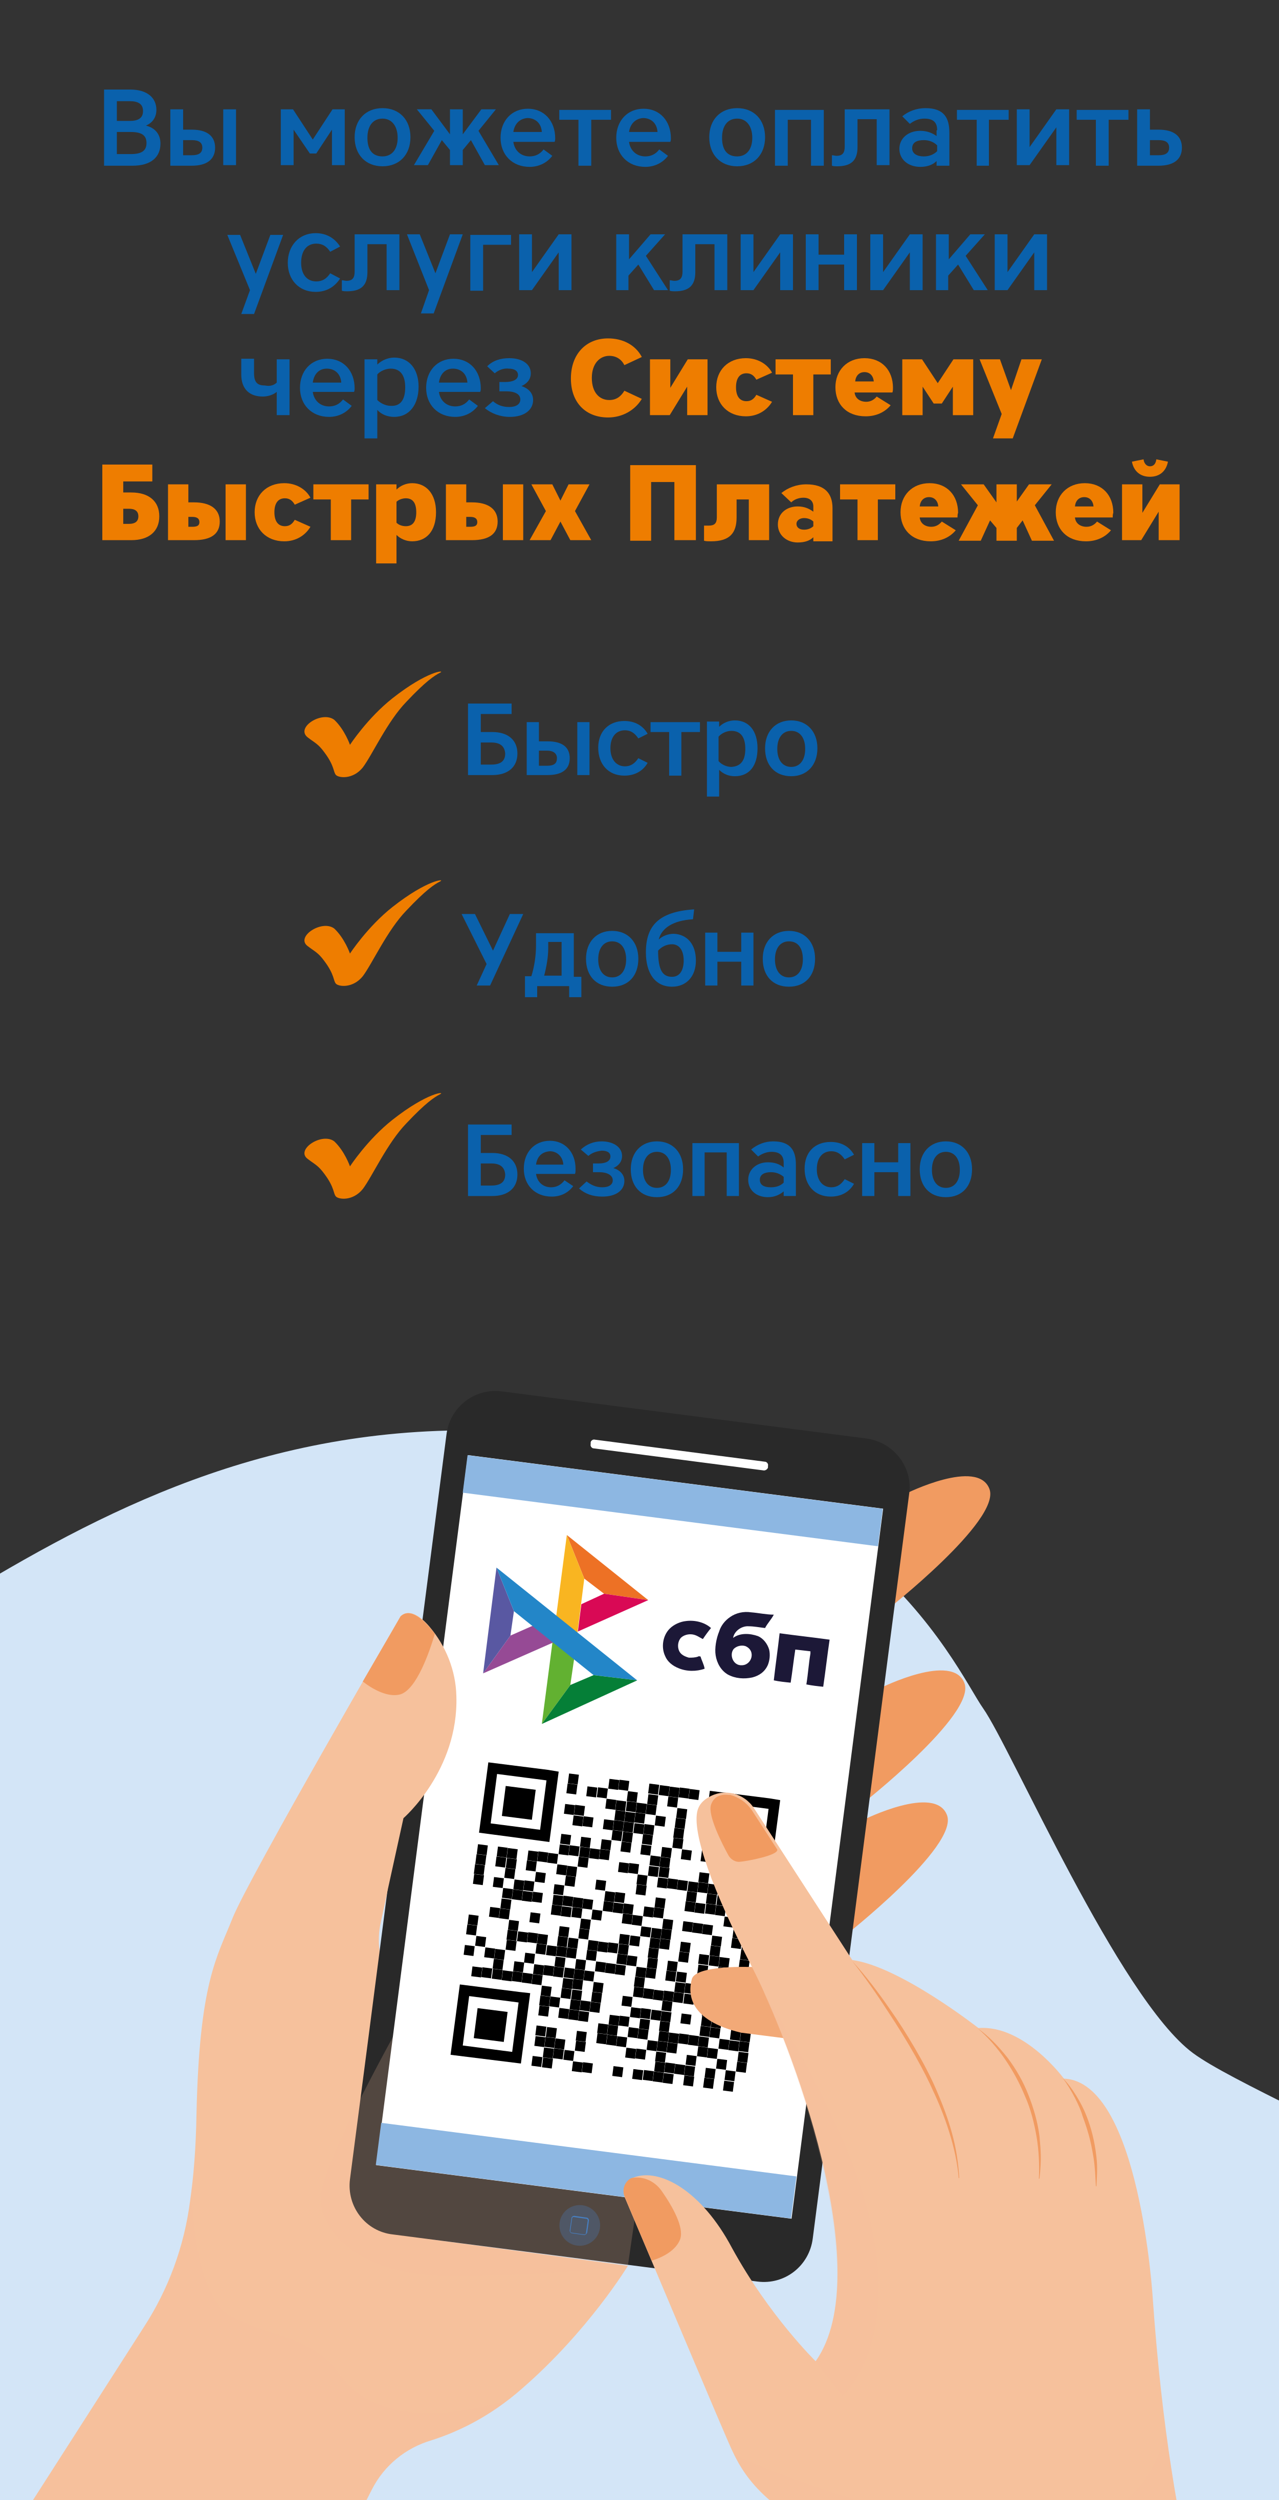 <?xml version="1.0" encoding="utf-8"?>
<!-- Generator: Adobe Illustrator 21.0.0, SVG Export Plug-In . SVG Version: 6.00 Build 0)  -->
<svg version="1.1" id="Слой_1" xmlns="http://www.w3.org/2000/svg" xmlns:xlink="http://www.w3.org/1999/xlink" x="0px" y="0px"
	 viewBox="0 0 220 430" style="enable-background:new 0 0 220 430;" xml:space="preserve">
<rect x="0" y="0" width="220" height="430" fill="#333333" stroke="none"/>
<style type="text/css">
	.st0{clip-path:url(#SVGID_2_);}
	.st1{fill:#D3E5F7;}
	.st2{fill:#F6C19C;}
	.st3{opacity:0.2;fill:#F6C19C;}
	.st4{fill:#F19B61;}
	.st5{fill:#292929;}
	.st6{fill:#FFFFFF;}
	.st7{opacity:0.3;fill:#477EBF;}
	.st8{fill:#477EBF;}
	.st9{fill:#8DB7E2;}
	.st10{clip-path:url(#SVGID_4_);fill:#FFFFFF;}
	.st11{fill:#F2A977;}
	.st12{fill-rule:evenodd;clip-rule:evenodd;fill:#62B131;}
	.st13{fill-rule:evenodd;clip-rule:evenodd;fill:#964A95;}
	.st14{fill-rule:evenodd;clip-rule:evenodd;fill:#ED7125;}
	.st15{fill-rule:evenodd;clip-rule:evenodd;fill:#F9B521;}
	.st16{fill-rule:evenodd;clip-rule:evenodd;fill:#5958A2;}
	.st17{fill-rule:evenodd;clip-rule:evenodd;fill:#2386C8;}
	.st18{fill-rule:evenodd;clip-rule:evenodd;fill:#D90955;}
	.st19{fill-rule:evenodd;clip-rule:evenodd;fill:#1C1837;}
	.st20{fill-rule:evenodd;clip-rule:evenodd;fill:#057F37;}
	.st21{fill:#0A61AC;}
	.st22{fill:#EE7D00;}
</style>
<g>
	<defs>
		<rect id="SVGID_1_" y="218" width="220" height="212"/>
	</defs>
	<clipPath id="SVGID_2_">
		<use xlink:href="#SVGID_1_"  style="overflow:visible;"/>
	</clipPath>
	<g class="st0">
		<path class="st1" d="M-129,292.5c17.9,13.8,34.5,15.1,44.8,15.1c53.4,0,88.9-61.6,164.7-61.6c66.4,0,83.8,41,88.6,47.8
			c4.8,6.8,23.4,49.9,36.1,59.3c12.7,9.4,82.5,35.5,102.4,69.2c5.1,8.7,9.6,24.3,9.6,31.7l-446.2-1V292.5z"/>
	</g>
	<g class="st0">
		<path class="st2" d="M4,432.6l46.9,21.1L64,428.1c2.1-4.1,5.8-7.1,10.2-8.4c4.1-1.3,9.8-3.8,15.6-8.9
			c11.4-9.9,18.2-21.1,18.2-21.1l-33.4-4.5c0,0,5.4-18.3-8-45.3c-1.4-2.9-1.8-6.2-1.1-9.3l3.9-17.9c0,0,12.9-11.2,8-27.7
			c0,0-5.4-10-8.5-7c0,0-26.2,45.1-28.9,51.9c-2.7,6.8-5.7,11-6.2,33.6c-0.1,6-0.5,10.9-1.1,15c-1,7.8-3.7,15.2-8,21.8L4,432.6z"/>
		<path class="st3" d="M58.3,408.2C54,402,46.9,402,40,398.5c-7-3.5-7-22.1-7-22.1l0,0c-0.1,0.7-0.2,1.4-0.2,2
			c-1,7.8-3.7,15.2-8,21.8L4,432.6l46.9,21.1L64,428.1c2.1-4.1,5.8-7.1,10.2-8.4c3.5-1.1,8.2-3.1,13-6.8
			C71.6,417.3,62.6,414.4,58.3,408.2z"/>
		<g>
			<path class="st4" d="M155.8,256.9c0,0,12.4-6.2,14.4-0.8c2,5.4-17.8,20.9-17.8,20.9L155.8,256.9z"/>
			<path class="st4" d="M151.5,290.3c0,0,12.4-6.2,14.4-0.8c2,5.4-17.8,20.9-17.8,20.9L151.5,290.3z"/>
			<path class="st4" d="M148.5,313c0,0,12.4-6.2,14.4-0.8c2,5.4-17.8,20.9-17.8,20.9L148.5,313z"/>
		</g>
		<path class="st5" d="M149,247.4l-62.7-8.1c-4.7-0.6-8.9,2.7-9.5,7.4L63.3,351l-3.1,23.8c-0.6,4.7,2.7,9,7.4,9.5l62.7,8.1
			c4.7,0.6,8.9-2.7,9.5-7.4l13.5-104.4l3.1-23.8C157,252.2,153.6,248,149,247.4z"/>
		<path class="st3" d="M69.6,346.7c0,0-14.9,26.3-14.5,31.7c0.4,5.4,6.4,13.3,23.6,13.1c17.2-0.2,29.3-1.8,29.3-1.8
			s5.5-37.4,5.1-39.4c-0.5-2-29.1-19.4-30.3-19.6C81.6,330.7,69.6,346.7,69.6,346.7z"/>
		
			<rect x="72.3" y="254.3" transform="matrix(0.992 0.128 -0.128 0.992 41.313 -11.258)" class="st6" width="72" height="123.1"/>
		<path class="st6" d="M131.4,252.9l-29.3-3.8c-0.3,0-0.6-0.4-0.5-0.7l0-0.3c0-0.3,0.4-0.6,0.7-0.5l29.3,3.8c0.3,0,0.6,0.4,0.5,0.7
			l0,0.3C132,252.7,131.7,252.9,131.4,252.9z"/>
		<path class="st2" d="M65.4,323.3c0,0,0.2,1.7,1.1,2.6l2.9-13.2c0,0,9.5-8.2,9.1-21c-0.1-4.4-1.8-8.6-4.6-11.9
			c-1.6-1.9-3.6-3.2-5-1.8c0,0-12.3,21.2-20.9,36.7L65.4,323.3z"/>
		<g>
			
				<ellipse transform="matrix(0.128 -0.992 0.992 0.128 -292.761 432.549)" class="st7" cx="99.6" cy="382.8" rx="3.5" ry="3.5"/>
			<g>
				<path class="st8" d="M100.5,384.4l-2.1-0.3c-0.2,0-0.4-0.2-0.4-0.5l0.3-2.1c0-0.2,0.2-0.4,0.5-0.4l2.1,0.3
					c0.2,0,0.4,0.2,0.4,0.5l-0.3,2.1C100.9,384.2,100.7,384.4,100.5,384.4z M98.7,381.3c-0.2,0-0.3,0.1-0.3,0.3l-0.3,2.1
					c0,0.2,0.1,0.3,0.3,0.3l2.1,0.3c0.2,0,0.3-0.1,0.3-0.3l0.3-2.1c0-0.2-0.1-0.3-0.3-0.3L98.7,381.3z"/>
			</g>
		</g>
		<rect x="64.8" y="369.6" transform="matrix(0.992 0.128 -0.128 0.992 48.599 -9.838)" class="st9" width="72" height="7.3"/>
		<rect x="79.7" y="254.8" transform="matrix(0.992 0.128 -0.128 0.992 33.979 -12.688)" class="st9" width="72" height="6.5"/>
		<g>
			<g>
				<defs>
					
						<rect id="SVGID_3_" x="77" y="302.6" transform="matrix(0.127 -0.992 0.992 0.127 -236.335 394.546)" width="57.7" height="57.7"/>
				</defs>
				<clipPath id="SVGID_4_">
					<use xlink:href="#SVGID_3_"  style="overflow:visible;"/>
				</clipPath>
				
					<rect x="77" y="302.6" transform="matrix(0.127 -0.992 0.992 0.127 -236.318 394.502)" class="st10" width="57.7" height="57.7"/>
			</g>
			<rect x="97.7" y="305" transform="matrix(0.127 -0.992 0.992 0.127 -217.294 364.884)" width="1.7" height="1.7"/>
			<rect x="104.6" y="305.9" transform="matrix(0.127 -0.992 0.992 0.127 -212.113 372.54)" width="1.7" height="1.7"/>
			<rect x="106.4" y="306.1" transform="matrix(0.127 -0.992 0.992 0.127 -210.818 374.454)" width="1.7" height="1.7"/>
			<rect x="111.6" y="306.7" transform="matrix(0.127 -0.992 0.992 0.127 -206.932 380.196)" width="1.7" height="1.7"/>
			<rect x="113.3" y="307" transform="matrix(0.127 -0.992 0.992 0.127 -205.637 382.11)" width="1.7" height="1.7"/>
			<rect x="115" y="307.2" transform="matrix(0.127 -0.992 0.992 0.127 -204.341 384.024)" width="1.7" height="1.7"/>
			<rect x="116.8" y="307.4" transform="matrix(0.127 -0.992 0.992 0.127 -203.046 385.938)" width="1.7" height="1.7"/>
			<rect x="118.5" y="307.6" transform="matrix(0.127 -0.992 0.992 0.127 -201.751 387.852)" width="1.7" height="1.7"/>
			<rect x="97.5" y="306.7" transform="matrix(0.127 -0.992 0.992 0.127 -219.208 366.179)" width="1.7" height="1.7"/>
			<rect x="100.9" y="307.1" transform="matrix(0.127 -0.992 0.992 0.127 -216.618 370.007)" width="1.7" height="1.7"/>
			<rect x="102.7" y="307.4" transform="matrix(0.127 -0.992 0.992 0.127 -215.322 371.921)" width="1.7" height="1.7"/>
			<rect x="107.9" y="308" transform="matrix(0.127 -0.992 0.992 0.127 -211.436 377.663)" width="1.7" height="1.7"/>
			<rect x="111.3" y="308.5" transform="matrix(0.127 -0.992 0.992 0.127 -208.846 381.491)" width="1.7" height="1.7"/>
			<rect x="114.8" y="308.9" transform="matrix(0.127 -0.992 0.992 0.127 -206.255 385.319)" width="1.7" height="1.7"/>
			<rect x="104.2" y="309.3" transform="matrix(0.127 -0.992 0.992 0.127 -215.941 375.131)" width="1.7" height="1.7"/>
			<rect x="105.9" y="309.5" transform="matrix(0.127 -0.992 0.992 0.127 -214.646 377.045)" width="1.7" height="1.7"/>
			<rect x="107.7" y="309.8" transform="matrix(0.127 -0.992 0.992 0.127 -213.35 378.959)" width="1.7" height="1.7"/>
			<rect x="109.4" y="310" transform="matrix(0.127 -0.992 0.992 0.127 -212.055 380.873)" width="1.7" height="1.7"/>
			<rect x="111.1" y="310.2" transform="matrix(0.127 -0.992 0.992 0.127 -210.76 382.787)" width="1.7" height="1.7"/>
			<rect x="116.3" y="310.9" transform="matrix(0.127 -0.992 0.992 0.127 -206.874 388.529)" width="1.7" height="1.7"/>
			<rect x="97" y="310.2" transform="matrix(0.127 -0.992 0.992 0.127 -223.036 368.77)" width="1.7" height="1.7"/>
			<rect x="98.8" y="310.4" transform="matrix(0.127 -0.992 0.992 0.127 -221.741 370.684)" width="1.7" height="1.7"/>
			<rect x="105.7" y="311.3" transform="matrix(0.127 -0.992 0.992 0.127 -216.56 378.34)" width="1.7" height="1.7"/>
			<rect x="107.4" y="311.5" transform="matrix(0.127 -0.992 0.992 0.127 -215.264 380.254)" width="1.7" height="1.7"/>
			<rect x="109.2" y="311.7" transform="matrix(0.127 -0.992 0.992 0.127 -213.969 382.168)" width="1.7" height="1.7"/>
			<rect x="112.6" y="312.2" transform="matrix(0.127 -0.992 0.992 0.127 -211.379 385.996)" width="1.7" height="1.7"/>
			<rect x="116.1" y="312.6" transform="matrix(0.127 -0.992 0.992 0.127 -208.788 389.824)" width="1.7" height="1.7"/>
			<rect x="98.5" y="312.1" transform="matrix(0.127 -0.992 0.992 0.127 -223.655 371.979)" width="1.7" height="1.7"/>
			<rect x="100.3" y="312.3" transform="matrix(0.127 -0.992 0.992 0.127 -222.359 373.893)" width="1.7" height="1.7"/>
			<rect x="103.7" y="312.8" transform="matrix(0.127 -0.992 0.992 0.127 -219.769 377.721)" width="1.7" height="1.7"/>
			<rect x="105.5" y="313" transform="matrix(0.127 -0.992 0.992 0.127 -218.474 379.635)" width="1.7" height="1.7"/>
			<rect x="107.2" y="313.2" transform="matrix(0.127 -0.992 0.992 0.127 -217.178 381.549)" width="1.7" height="1.7"/>
			<rect x="108.9" y="313.5" transform="matrix(0.127 -0.992 0.992 0.127 -215.883 383.463)" width="1.7" height="1.7"/>
			<rect x="110.7" y="313.7" transform="matrix(0.127 -0.992 0.992 0.127 -214.588 385.377)" width="1.7" height="1.7"/>
			<rect x="115.9" y="314.3" transform="matrix(0.127 -0.992 0.992 0.127 -210.702 391.119)" width="1.7" height="1.7"/>
			<rect x="105.3" y="314.7" transform="matrix(0.127 -0.992 0.992 0.127 -220.388 380.93)" width="1.7" height="1.7"/>
			<rect x="107" y="315" transform="matrix(0.127 -0.992 0.992 0.127 -219.092 382.844)" width="1.7" height="1.7"/>
			<rect x="110.5" y="315.4" transform="matrix(0.127 -0.992 0.992 0.127 -216.502 386.673)" width="1.7" height="1.7"/>
			<rect x="115.7" y="316.1" transform="matrix(0.127 -0.992 0.992 0.127 -212.616 392.415)" width="1.7" height="1.7"/>
			<rect x="96.4" y="315.4" transform="matrix(0.127 -0.992 0.992 0.127 -228.778 372.656)" width="1.7" height="1.7"/>
			<rect x="99.8" y="315.8" transform="matrix(0.127 -0.992 0.992 0.127 -226.188 376.484)" width="1.7" height="1.7"/>
			<rect x="103.3" y="316.3" transform="matrix(0.127 -0.992 0.992 0.127 -223.597 380.312)" width="1.7" height="1.7"/>
			<rect x="106.8" y="316.7" transform="matrix(0.127 -0.992 0.992 0.127 -221.006 384.14)" width="1.7" height="1.7"/>
			<rect x="110.2" y="317.1" transform="matrix(0.127 -0.992 0.992 0.127 -218.416 387.968)" width="1.7" height="1.7"/>
			<rect x="113.7" y="317.6" transform="matrix(0.127 -0.992 0.992 0.127 -215.825 391.796)" width="1.7" height="1.7"/>
			<rect x="117.2" y="318" transform="matrix(0.127 -0.992 0.992 0.127 -213.235 395.624)" width="1.7" height="1.7"/>
			<rect x="96.1" y="317.1" transform="matrix(0.127 -0.992 0.992 0.127 -230.692 373.951)" width="1.7" height="1.7"/>
			<rect x="97.9" y="317.3" transform="matrix(0.127 -0.992 0.992 0.127 -229.397 375.865)" width="1.7" height="1.7"/>
			<rect x="99.6" y="317.6" transform="matrix(0.127 -0.992 0.992 0.127 -228.101 377.779)" width="1.7" height="1.7"/>
			<rect x="101.3" y="317.8" transform="matrix(0.127 -0.992 0.992 0.127 -226.806 379.693)" width="1.7" height="1.7"/>
			<rect x="103.1" y="318" transform="matrix(0.127 -0.992 0.992 0.127 -225.511 381.607)" width="1.7" height="1.7"/>
			<rect x="111.8" y="319.1" transform="matrix(0.127 -0.992 0.992 0.127 -219.035 391.177)" width="1.7" height="1.7"/>
			<rect x="113.5" y="319.3" transform="matrix(0.127 -0.992 0.992 0.127 -217.739 393.091)" width="1.7" height="1.7"/>
			<rect x="82" y="317.1" transform="matrix(0.127 -0.992 0.992 0.127 -242.968 359.934)" width="1.7" height="1.7"/>
			<rect x="85.5" y="317.5" transform="matrix(0.127 -0.992 0.992 0.127 -240.378 363.762)" width="1.7" height="1.7"/>
			<rect x="87.2" y="317.7" transform="matrix(0.127 -0.992 0.992 0.127 -239.083 365.676)" width="1.7" height="1.7"/>
			<rect x="90.7" y="318.2" transform="matrix(0.127 -0.992 0.992 0.127 -236.492 369.504)" width="1.7" height="1.7"/>
			<rect x="92.5" y="318.4" transform="matrix(0.127 -0.992 0.992 0.127 -235.197 371.418)" width="1.7" height="1.7"/>
			<rect x="94.2" y="318.6" transform="matrix(0.127 -0.992 0.992 0.127 -233.901 373.332)" width="1.7" height="1.7"/>
			<rect x="99.4" y="319.3" transform="matrix(0.127 -0.992 0.992 0.127 -230.016 379.074)" width="1.7" height="1.7"/>
			<rect x="106.3" y="320.2" transform="matrix(0.127 -0.992 0.992 0.127 -224.834 386.73)" width="1.7" height="1.7"/>
			<rect x="108.1" y="320.4" transform="matrix(0.127 -0.992 0.992 0.127 -223.539 388.644)" width="1.7" height="1.7"/>
			<rect x="111.5" y="320.8" transform="matrix(0.127 -0.992 0.992 0.127 -220.949 392.472)" width="1.7" height="1.7"/>
			<rect x="113.3" y="321.1" transform="matrix(0.127 -0.992 0.992 0.127 -219.653 394.386)" width="1.7" height="1.7"/>
			<rect x="120.2" y="321.9" transform="matrix(0.127 -0.992 0.992 0.127 -214.472 402.042)" width="1.7" height="1.7"/>
			<rect x="125.4" y="322.6" transform="matrix(0.127 -0.992 0.992 0.127 -210.586 407.784)" width="1.7" height="1.7"/>
			<rect x="128.9" y="323" transform="matrix(0.127 -0.992 0.992 0.127 -207.996 411.612)" width="1.7" height="1.7"/>
			<rect x="130.6" y="323.3" transform="matrix(0.127 -0.992 0.992 0.127 -206.701 413.526)" width="1.7" height="1.7"/>
			<rect x="81.8" y="318.8" transform="matrix(0.127 -0.992 0.992 0.127 -244.882 361.23)" width="1.7" height="1.7"/>
			<rect x="85.3" y="319.2" transform="matrix(0.127 -0.992 0.992 0.127 -242.292 365.058)" width="1.7" height="1.7"/>
			<rect x="87" y="319.5" transform="matrix(0.127 -0.992 0.992 0.127 -240.996 366.972)" width="1.7" height="1.7"/>
			<rect x="90.5" y="319.9" transform="matrix(0.127 -0.992 0.992 0.127 -238.406 370.8)" width="1.7" height="1.7"/>
			<rect x="95.7" y="320.6" transform="matrix(0.127 -0.992 0.992 0.127 -234.52 376.542)" width="1.7" height="1.7"/>
			<rect x="97.4" y="320.8" transform="matrix(0.127 -0.992 0.992 0.127 -233.225 378.456)" width="1.7" height="1.7"/>
			<rect x="109.6" y="322.3" transform="matrix(0.127 -0.992 0.992 0.127 -224.158 391.854)" width="1.7" height="1.7"/>
			<rect x="113" y="322.8" transform="matrix(0.127 -0.992 0.992 0.127 -221.567 395.682)" width="1.7" height="1.7"/>
			<rect x="114.8" y="323" transform="matrix(0.127 -0.992 0.992 0.127 -220.272 397.596)" width="1.7" height="1.7"/>
			<rect x="116.5" y="323.2" transform="matrix(0.127 -0.992 0.992 0.127 -218.977 399.51)" width="1.7" height="1.7"/>
			<rect x="118.2" y="323.5" transform="matrix(0.127 -0.992 0.992 0.127 -217.681 401.424)" width="1.7" height="1.7"/>
			<rect x="120" y="323.7" transform="matrix(0.127 -0.992 0.992 0.127 -216.386 403.338)" width="1.7" height="1.7"/>
			<rect x="121.7" y="323.9" transform="matrix(0.127 -0.992 0.992 0.127 -215.091 405.252)" width="1.7" height="1.7"/>
			<rect x="123.5" y="324.1" transform="matrix(0.127 -0.992 0.992 0.127 -213.796 407.166)" width="1.7" height="1.7"/>
			<rect x="130.4" y="325" transform="matrix(0.127 -0.992 0.992 0.127 -208.614 414.822)" width="1.7" height="1.7"/>
			<rect x="81.6" y="320.5" transform="matrix(0.127 -0.992 0.992 0.127 -246.796 362.525)" width="1.7" height="1.7"/>
			<rect x="86.8" y="321.2" transform="matrix(0.127 -0.992 0.992 0.127 -242.911 368.267)" width="1.7" height="1.7"/>
			<rect x="92" y="321.9" transform="matrix(0.127 -0.992 0.992 0.127 -239.025 374.009)" width="1.7" height="1.7"/>
			<rect x="97.2" y="322.5" transform="matrix(0.127 -0.992 0.992 0.127 -235.139 379.751)" width="1.7" height="1.7"/>
			<rect x="102.4" y="323.2" transform="matrix(0.127 -0.992 0.992 0.127 -231.253 385.493)" width="1.7" height="1.7"/>
			<rect x="109.4" y="324.1" transform="matrix(0.127 -0.992 0.992 0.127 -226.072 393.149)" width="1.7" height="1.7"/>
			<rect x="118" y="325.2" transform="matrix(0.127 -0.992 0.992 0.127 -219.595 402.719)" width="1.7" height="1.7"/>
			<rect x="121.5" y="325.6" transform="matrix(0.127 -0.992 0.992 0.127 -217.005 406.547)" width="1.7" height="1.7"/>
			<rect x="123.2" y="325.9" transform="matrix(0.127 -0.992 0.992 0.127 -215.71 408.461)" width="1.7" height="1.7"/>
			<rect x="126.7" y="326.3" transform="matrix(0.127 -0.992 0.992 0.127 -213.119 412.289)" width="1.7" height="1.7"/>
			<rect x="128.4" y="326.5" transform="matrix(0.127 -0.992 0.992 0.127 -211.824 414.203)" width="1.7" height="1.7"/>
			<rect x="81.4" y="322.3" transform="matrix(0.127 -0.992 0.992 0.127 -248.71 363.82)" width="1.7" height="1.7"/>
			<rect x="84.8" y="322.7" transform="matrix(0.127 -0.992 0.992 0.127 -246.12 367.648)" width="1.7" height="1.7"/>
			<rect x="88.3" y="323.2" transform="matrix(0.127 -0.992 0.992 0.127 -243.529 371.476)" width="1.7" height="1.7"/>
			<rect x="90.1" y="323.4" transform="matrix(0.127 -0.992 0.992 0.127 -242.234 373.39)" width="1.7" height="1.7"/>
			<rect x="95.3" y="324" transform="matrix(0.127 -0.992 0.992 0.127 -238.348 379.132)" width="1.7" height="1.7"/>
			<rect x="103.9" y="325.2" transform="matrix(0.127 -0.992 0.992 0.127 -231.872 388.702)" width="1.7" height="1.7"/>
			<rect x="105.7" y="325.4" transform="matrix(0.127 -0.992 0.992 0.127 -230.576 390.616)" width="1.7" height="1.7"/>
			<rect x="112.6" y="326.3" transform="matrix(0.127 -0.992 0.992 0.127 -225.395 398.272)" width="1.7" height="1.7"/>
			<rect x="117.8" y="326.9" transform="matrix(0.127 -0.992 0.992 0.127 -221.51 404.014)" width="1.7" height="1.7"/>
			<rect x="119.5" y="327.1" transform="matrix(0.127 -0.992 0.992 0.127 -220.214 405.928)" width="1.7" height="1.7"/>
			<rect x="121.3" y="327.4" transform="matrix(0.127 -0.992 0.992 0.127 -218.919 407.842)" width="1.7" height="1.7"/>
			<rect x="123" y="327.6" transform="matrix(0.127 -0.992 0.992 0.127 -217.624 409.756)" width="1.7" height="1.7"/>
			<rect x="129.9" y="328.5" transform="matrix(0.127 -0.992 0.992 0.127 -212.443 417.412)" width="1.7" height="1.7"/>
			<rect x="86.4" y="324.7" transform="matrix(0.127 -0.992 0.992 0.127 -246.738 370.858)" width="1.7" height="1.7"/>
			<rect x="88.1" y="324.9" transform="matrix(0.127 -0.992 0.992 0.127 -245.443 372.772)" width="1.7" height="1.7"/>
			<rect x="89.8" y="325.1" transform="matrix(0.127 -0.992 0.992 0.127 -244.148 374.685)" width="1.7" height="1.7"/>
			<rect x="91.6" y="325.3" transform="matrix(0.127 -0.992 0.992 0.127 -242.853 376.599)" width="1.7" height="1.7"/>
			<rect x="95" y="325.8" transform="matrix(0.127 -0.992 0.992 0.127 -240.262 380.428)" width="1.7" height="1.7"/>
			<rect x="96.8" y="326" transform="matrix(0.127 -0.992 0.992 0.127 -238.967 382.341)" width="1.7" height="1.7"/>
			<rect x="98.5" y="326.2" transform="matrix(0.127 -0.992 0.992 0.127 -237.672 384.255)" width="1.7" height="1.7"/>
			<rect x="100.2" y="326.4" transform="matrix(0.127 -0.992 0.992 0.127 -236.376 386.17)" width="1.7" height="1.7"/>
			<rect x="103.7" y="326.9" transform="matrix(0.127 -0.992 0.992 0.127 -233.786 389.998)" width="1.7" height="1.7"/>
			<rect x="105.4" y="327.1" transform="matrix(0.127 -0.992 0.992 0.127 -232.49 391.911)" width="1.7" height="1.7"/>
			<rect x="107.2" y="327.3" transform="matrix(0.127 -0.992 0.992 0.127 -231.195 393.825)" width="1.7" height="1.7"/>
			<rect x="110.6" y="327.8" transform="matrix(0.127 -0.992 0.992 0.127 -228.605 397.654)" width="1.7" height="1.7"/>
			<rect x="112.4" y="328" transform="matrix(0.127 -0.992 0.992 0.127 -227.309 399.567)" width="1.7" height="1.7"/>
			<rect x="124.5" y="329.5" transform="matrix(0.127 -0.992 0.992 0.127 -218.242 412.966)" width="1.7" height="1.7"/>
			<rect x="126.3" y="329.8" transform="matrix(0.127 -0.992 0.992 0.127 -216.947 414.88)" width="1.7" height="1.7"/>
			<rect x="86.1" y="326.4" transform="matrix(0.127 -0.992 0.992 0.127 -248.653 372.153)" width="1.7" height="1.7"/>
			<rect x="94.8" y="327.5" transform="matrix(0.127 -0.992 0.992 0.127 -242.176 381.723)" width="1.7" height="1.7"/>
			<rect x="96.5" y="327.7" transform="matrix(0.127 -0.992 0.992 0.127 -240.881 383.637)" width="1.7" height="1.7"/>
			<rect x="98.3" y="328" transform="matrix(0.127 -0.992 0.992 0.127 -239.586 385.551)" width="1.7" height="1.7"/>
			<rect x="101.8" y="328.4" transform="matrix(0.127 -0.992 0.992 0.127 -236.995 389.379)" width="1.7" height="1.7"/>
			<rect x="107" y="329.1" transform="matrix(0.127 -0.992 0.992 0.127 -233.109 395.121)" width="1.7" height="1.7"/>
			<rect x="108.7" y="329.3" transform="matrix(0.127 -0.992 0.992 0.127 -231.814 397.035)" width="1.7" height="1.7"/>
			<rect x="113.9" y="330" transform="matrix(0.127 -0.992 0.992 0.127 -227.928 402.777)" width="1.7" height="1.7"/>
			<rect x="117.4" y="330.4" transform="matrix(0.127 -0.992 0.992 0.127 -225.338 406.605)" width="1.7" height="1.7"/>
			<rect x="119.1" y="330.6" transform="matrix(0.127 -0.992 0.992 0.127 -224.042 408.519)" width="1.7" height="1.7"/>
			<rect x="120.8" y="330.8" transform="matrix(0.127 -0.992 0.992 0.127 -222.747 410.433)" width="1.7" height="1.7"/>
			<rect x="126" y="331.5" transform="matrix(0.127 -0.992 0.992 0.127 -218.861 416.175)" width="1.7" height="1.7"/>
			<rect x="127.8" y="331.7" transform="matrix(0.127 -0.992 0.992 0.127 -217.566 418.089)" width="1.7" height="1.7"/>
			<rect x="129.5" y="331.9" transform="matrix(0.127 -0.992 0.992 0.127 -216.271 420.003)" width="1.7" height="1.7"/>
			<rect x="84.2" y="327.9" transform="matrix(0.127 -0.992 0.992 0.127 -251.862 371.534)" width="1.7" height="1.7"/>
			<rect x="85.9" y="328.1" transform="matrix(0.127 -0.992 0.992 0.127 -250.566 373.448)" width="1.7" height="1.7"/>
			<rect x="91.1" y="328.8" transform="matrix(0.127 -0.992 0.992 0.127 -246.681 379.19)" width="1.7" height="1.7"/>
			<rect x="99.8" y="329.9" transform="matrix(0.127 -0.992 0.992 0.127 -240.204 388.76)" width="1.7" height="1.7"/>
			<rect x="110.2" y="331.2" transform="matrix(0.127 -0.992 0.992 0.127 -232.433 400.244)" width="1.7" height="1.7"/>
			<rect x="111.9" y="331.5" transform="matrix(0.127 -0.992 0.992 0.127 -231.137 402.158)" width="1.7" height="1.7"/>
			<rect x="113.7" y="331.7" transform="matrix(0.127 -0.992 0.992 0.127 -229.842 404.072)" width="1.7" height="1.7"/>
			<rect x="122.3" y="332.8" transform="matrix(0.127 -0.992 0.992 0.127 -223.366 413.642)" width="1.7" height="1.7"/>
			<rect x="125.8" y="333.2" transform="matrix(0.127 -0.992 0.992 0.127 -220.775 417.47)" width="1.7" height="1.7"/>
			<rect x="127.5" y="333.5" transform="matrix(0.127 -0.992 0.992 0.127 -219.48 419.384)" width="1.7" height="1.7"/>
			<rect x="129.3" y="333.7" transform="matrix(0.127 -0.992 0.992 0.127 -218.185 421.298)" width="1.7" height="1.7"/>
			<rect x="80.5" y="329.2" transform="matrix(0.127 -0.992 0.992 0.127 -256.366 369.001)" width="1.7" height="1.7"/>
			<rect x="87.4" y="330.1" transform="matrix(0.127 -0.992 0.992 0.127 -251.185 376.657)" width="1.7" height="1.7"/>
			<rect x="96.1" y="331.2" transform="matrix(0.127 -0.992 0.992 0.127 -244.709 386.227)" width="1.7" height="1.7"/>
			<rect x="99.6" y="331.6" transform="matrix(0.127 -0.992 0.992 0.127 -242.118 390.055)" width="1.7" height="1.7"/>
			<rect x="106.5" y="332.5" transform="matrix(0.127 -0.992 0.992 0.127 -236.937 397.711)" width="1.7" height="1.7"/>
			<rect x="108.2" y="332.8" transform="matrix(0.127 -0.992 0.992 0.127 -235.642 399.625)" width="1.7" height="1.7"/>
			<rect x="111.7" y="333.2" transform="matrix(0.127 -0.992 0.992 0.127 -233.051 403.453)" width="1.7" height="1.7"/>
			<rect x="113.5" y="333.4" transform="matrix(0.127 -0.992 0.992 0.127 -231.756 405.367)" width="1.7" height="1.7"/>
			<rect x="116.9" y="333.9" transform="matrix(0.127 -0.992 0.992 0.127 -229.166 409.195)" width="1.7" height="1.7"/>
			<rect x="122.1" y="334.5" transform="matrix(0.127 -0.992 0.992 0.127 -225.28 414.937)" width="1.7" height="1.7"/>
			<rect x="127.3" y="335.2" transform="matrix(0.127 -0.992 0.992 0.127 -221.394 420.679)" width="1.7" height="1.7"/>
			<rect x="80.3" y="330.9" transform="matrix(0.127 -0.992 0.992 0.127 -258.28 370.297)" width="1.7" height="1.7"/>
			<rect x="87.2" y="331.8" transform="matrix(0.127 -0.992 0.992 0.127 -253.099 377.953)" width="1.7" height="1.7"/>
			<rect x="88.9" y="332.1" transform="matrix(0.127 -0.992 0.992 0.127 -251.804 379.867)" width="1.7" height="1.7"/>
			<rect x="90.7" y="332.3" transform="matrix(0.127 -0.992 0.992 0.127 -250.509 381.781)" width="1.7" height="1.7"/>
			<rect x="92.4" y="332.5" transform="matrix(0.127 -0.992 0.992 0.127 -249.213 383.695)" width="1.7" height="1.7"/>
			<rect x="95.9" y="332.9" transform="matrix(0.127 -0.992 0.992 0.127 -246.623 387.523)" width="1.7" height="1.7"/>
			<rect x="97.6" y="333.2" transform="matrix(0.127 -0.992 0.992 0.127 -245.328 389.437)" width="1.7" height="1.7"/>
			<rect x="101.1" y="333.6" transform="matrix(0.127 -0.992 0.992 0.127 -242.737 393.265)" width="1.7" height="1.7"/>
			<rect x="102.8" y="333.8" transform="matrix(0.127 -0.992 0.992 0.127 -241.442 395.179)" width="1.7" height="1.7"/>
			<rect x="104.6" y="334" transform="matrix(0.127 -0.992 0.992 0.127 -240.147 397.093)" width="1.7" height="1.7"/>
			<rect x="106.3" y="334.3" transform="matrix(0.127 -0.992 0.992 0.127 -238.851 399.007)" width="1.7" height="1.7"/>
			<rect x="111.5" y="334.9" transform="matrix(0.127 -0.992 0.992 0.127 -234.965 404.749)" width="1.7" height="1.7"/>
			<rect x="116.7" y="335.6" transform="matrix(0.127 -0.992 0.992 0.127 -231.079 410.491)" width="1.7" height="1.7"/>
			<rect x="120.2" y="336" transform="matrix(0.127 -0.992 0.992 0.127 -228.489 414.319)" width="1.7" height="1.7"/>
			<rect x="121.9" y="336.3" transform="matrix(0.127 -0.992 0.992 0.127 -227.194 416.233)" width="1.7" height="1.7"/>
			<rect x="123.6" y="336.5" transform="matrix(0.127 -0.992 0.992 0.127 -225.898 418.147)" width="1.7" height="1.7"/>
			<rect x="127.1" y="336.9" transform="matrix(0.127 -0.992 0.992 0.127 -223.308 421.975)" width="1.7" height="1.7"/>
			<rect x="81.8" y="332.9" transform="matrix(0.127 -0.992 0.992 0.127 -258.899 373.506)" width="1.7" height="1.7"/>
			<rect x="87" y="333.6" transform="matrix(0.127 -0.992 0.992 0.127 -255.013 379.248)" width="1.7" height="1.7"/>
			<rect x="92.2" y="334.2" transform="matrix(0.127 -0.992 0.992 0.127 -251.127 384.99)" width="1.7" height="1.7"/>
			<rect x="93.9" y="334.5" transform="matrix(0.127 -0.992 0.992 0.127 -249.832 386.904)" width="1.7" height="1.7"/>
			<rect x="95.7" y="334.7" transform="matrix(0.127 -0.992 0.992 0.127 -248.537 388.818)" width="1.7" height="1.7"/>
			<rect x="97.4" y="334.9" transform="matrix(0.127 -0.992 0.992 0.127 -247.242 390.732)" width="1.7" height="1.7"/>
			<rect x="100.9" y="335.3" transform="matrix(0.127 -0.992 0.992 0.127 -244.651 394.56)" width="1.7" height="1.7"/>
			<rect x="106.1" y="336" transform="matrix(0.127 -0.992 0.992 0.127 -240.765 400.302)" width="1.7" height="1.7"/>
			<rect x="107.8" y="336.2" transform="matrix(0.127 -0.992 0.992 0.127 -239.47 402.216)" width="1.7" height="1.7"/>
			<rect x="111.3" y="336.7" transform="matrix(0.127 -0.992 0.992 0.127 -236.879 406.044)" width="1.7" height="1.7"/>
			<rect x="114.7" y="337.1" transform="matrix(0.127 -0.992 0.992 0.127 -234.289 409.872)" width="1.7" height="1.7"/>
			<rect x="119.9" y="337.8" transform="matrix(0.127 -0.992 0.992 0.127 -230.403 415.614)" width="1.7" height="1.7"/>
			<rect x="123.4" y="338.2" transform="matrix(0.127 -0.992 0.992 0.127 -227.812 419.442)" width="1.7" height="1.7"/>
			<rect x="125.1" y="338.4" transform="matrix(0.127 -0.992 0.992 0.127 -226.517 421.356)" width="1.7" height="1.7"/>
			<rect x="126.9" y="338.7" transform="matrix(0.127 -0.992 0.992 0.127 -225.222 423.27)" width="1.7" height="1.7"/>
			<rect x="79.8" y="334.4" transform="matrix(0.127 -0.992 0.992 0.127 -262.108 372.887)" width="1.7" height="1.7"/>
			<rect x="83.3" y="334.9" transform="matrix(0.127 -0.992 0.992 0.127 -259.518 376.715)" width="1.7" height="1.7"/>
			<rect x="85" y="335.1" transform="matrix(0.127 -0.992 0.992 0.127 -258.223 378.629)" width="1.7" height="1.7"/>
			<rect x="90.2" y="335.7" transform="matrix(0.127 -0.992 0.992 0.127 -254.337 384.371)" width="1.7" height="1.7"/>
			<rect x="95.4" y="336.4" transform="matrix(0.127 -0.992 0.992 0.127 -250.451 390.113)" width="1.7" height="1.7"/>
			<rect x="98.9" y="336.9" transform="matrix(0.127 -0.992 0.992 0.127 -247.86 393.941)" width="1.7" height="1.7"/>
			<rect x="102.4" y="337.3" transform="matrix(0.127 -0.992 0.992 0.127 -245.27 397.769)" width="1.7" height="1.7"/>
			<rect x="104.1" y="337.5" transform="matrix(0.127 -0.992 0.992 0.127 -243.975 399.683)" width="1.7" height="1.7"/>
			<rect x="105.8" y="337.7" transform="matrix(0.127 -0.992 0.992 0.127 -242.679 401.597)" width="1.7" height="1.7"/>
			<rect x="109.3" y="338.2" transform="matrix(0.127 -0.992 0.992 0.127 -240.089 405.425)" width="1.7" height="1.7"/>
			<rect x="111.1" y="338.4" transform="matrix(0.127 -0.992 0.992 0.127 -238.793 407.339)" width="1.7" height="1.7"/>
			<rect x="114.5" y="338.8" transform="matrix(0.127 -0.992 0.992 0.127 -236.203 411.167)" width="1.7" height="1.7"/>
			<rect x="116.3" y="339.1" transform="matrix(0.127 -0.992 0.992 0.127 -234.907 413.081)" width="1.7" height="1.7"/>
			<rect x="121.5" y="339.7" transform="matrix(0.127 -0.992 0.992 0.127 -231.022 418.823)" width="1.7" height="1.7"/>
			<rect x="124.9" y="340.2" transform="matrix(0.127 -0.992 0.992 0.127 -228.431 422.651)" width="1.7" height="1.7"/>
			<rect x="84.8" y="336.8" transform="matrix(0.127 -0.992 0.992 0.127 -260.137 379.924)" width="1.7" height="1.7"/>
			<rect x="88.3" y="337.3" transform="matrix(0.127 -0.992 0.992 0.127 -257.546 383.752)" width="1.7" height="1.7"/>
			<rect x="91.7" y="337.7" transform="matrix(0.127 -0.992 0.992 0.127 -254.955 387.58)" width="1.7" height="1.7"/>
			<rect x="93.5" y="337.9" transform="matrix(0.127 -0.992 0.992 0.127 -253.66 389.494)" width="1.7" height="1.7"/>
			<rect x="95.2" y="338.1" transform="matrix(0.127 -0.992 0.992 0.127 -252.365 391.408)" width="1.7" height="1.7"/>
			<rect x="97" y="338.4" transform="matrix(0.127 -0.992 0.992 0.127 -251.07 393.322)" width="1.7" height="1.7"/>
			<rect x="98.7" y="338.6" transform="matrix(0.127 -0.992 0.992 0.127 -249.774 395.236)" width="1.7" height="1.7"/>
			<rect x="100.4" y="338.8" transform="matrix(0.127 -0.992 0.992 0.127 -248.479 397.15)" width="1.7" height="1.7"/>
			<rect x="109.1" y="339.9" transform="matrix(0.127 -0.992 0.992 0.127 -242.003 406.72)" width="1.7" height="1.7"/>
			<rect x="116" y="340.8" transform="matrix(0.127 -0.992 0.992 0.127 -236.821 414.376)" width="1.7" height="1.7"/>
			<rect x="117.8" y="341" transform="matrix(0.127 -0.992 0.992 0.127 -235.526 416.29)" width="1.7" height="1.7"/>
			<rect x="119.5" y="341.2" transform="matrix(0.127 -0.992 0.992 0.127 -234.231 418.204)" width="1.7" height="1.7"/>
			<rect x="124.7" y="341.9" transform="matrix(0.127 -0.992 0.992 0.127 -230.345 423.946)" width="1.7" height="1.7"/>
			<rect x="81.1" y="338.1" transform="matrix(0.127 -0.992 0.992 0.127 -264.641 377.392)" width="1.7" height="1.7"/>
			<rect x="82.9" y="338.3" transform="matrix(0.127 -0.992 0.992 0.127 -263.346 379.306)" width="1.7" height="1.7"/>
			<rect x="84.6" y="338.6" transform="matrix(0.127 -0.992 0.992 0.127 -262.05 381.22)" width="1.7" height="1.7"/>
			<rect x="86.3" y="338.8" transform="matrix(0.127 -0.992 0.992 0.127 -260.755 383.134)" width="1.7" height="1.7"/>
			<rect x="88.1" y="339" transform="matrix(0.127 -0.992 0.992 0.127 -259.46 385.048)" width="1.7" height="1.7"/>
			<rect x="89.8" y="339.2" transform="matrix(0.127 -0.992 0.992 0.127 -258.165 386.962)" width="1.7" height="1.7"/>
			<rect x="91.5" y="339.4" transform="matrix(0.127 -0.992 0.992 0.127 -256.869 388.876)" width="1.7" height="1.7"/>
			<rect x="96.7" y="340.1" transform="matrix(0.127 -0.992 0.992 0.127 -252.984 394.618)" width="1.7" height="1.7"/>
			<rect x="98.5" y="340.3" transform="matrix(0.127 -0.992 0.992 0.127 -251.688 396.532)" width="1.7" height="1.7"/>
			<rect x="101.9" y="340.8" transform="matrix(0.127 -0.992 0.992 0.127 -249.098 400.36)" width="1.7" height="1.7"/>
			<rect x="108.9" y="341.7" transform="matrix(0.127 -0.992 0.992 0.127 -243.917 408.016)" width="1.7" height="1.7"/>
			<rect x="110.6" y="341.9" transform="matrix(0.127 -0.992 0.992 0.127 -242.621 409.93)" width="1.7" height="1.7"/>
			<rect x="112.3" y="342.1" transform="matrix(0.127 -0.992 0.992 0.127 -241.326 411.844)" width="1.7" height="1.7"/>
			<rect x="114.1" y="342.3" transform="matrix(0.127 -0.992 0.992 0.127 -240.031 413.758)" width="1.7" height="1.7"/>
			<rect x="115.8" y="342.5" transform="matrix(0.127 -0.992 0.992 0.127 -238.736 415.672)" width="1.7" height="1.7"/>
			<rect x="117.5" y="342.8" transform="matrix(0.127 -0.992 0.992 0.127 -237.44 417.586)" width="1.7" height="1.7"/>
			<rect x="119.3" y="343" transform="matrix(0.127 -0.992 0.992 0.127 -236.145 419.5)" width="1.7" height="1.7"/>
			<rect x="121" y="343.2" transform="matrix(0.127 -0.992 0.992 0.127 -234.85 421.414)" width="1.7" height="1.7"/>
			<rect x="122.8" y="343.4" transform="matrix(0.127 -0.992 0.992 0.127 -233.554 423.328)" width="1.7" height="1.7"/>
			<rect x="124.5" y="343.6" transform="matrix(0.127 -0.992 0.992 0.127 -232.259 425.242)" width="1.7" height="1.7"/>
			<rect x="93" y="341.4" transform="matrix(0.127 -0.992 0.992 0.127 -257.488 392.085)" width="1.7" height="1.7"/>
			<rect x="96.5" y="341.8" transform="matrix(0.127 -0.992 0.992 0.127 -254.898 395.913)" width="1.7" height="1.7"/>
			<rect x="98.2" y="342.1" transform="matrix(0.127 -0.992 0.992 0.127 -253.602 397.827)" width="1.7" height="1.7"/>
			<rect x="101.7" y="342.5" transform="matrix(0.127 -0.992 0.992 0.127 -251.012 401.655)" width="1.7" height="1.7"/>
			<rect x="106.9" y="343.2" transform="matrix(0.127 -0.992 0.992 0.127 -247.126 407.397)" width="1.7" height="1.7"/>
			<rect x="113.9" y="344" transform="matrix(0.127 -0.992 0.992 0.127 -241.945 415.053)" width="1.7" height="1.7"/>
			<rect x="120.8" y="344.9" transform="matrix(0.127 -0.992 0.992 0.127 -236.764 422.709)" width="1.7" height="1.7"/>
			<rect x="122.5" y="345.2" transform="matrix(0.127 -0.992 0.992 0.127 -235.468 424.623)" width="1.7" height="1.7"/>
			<rect x="124.3" y="345.4" transform="matrix(0.127 -0.992 0.992 0.127 -234.173 426.537)" width="1.7" height="1.7"/>
			<rect x="126" y="345.6" transform="matrix(0.127 -0.992 0.992 0.127 -232.878 428.451)" width="1.7" height="1.7"/>
			<rect x="127.7" y="345.8" transform="matrix(0.127 -0.992 0.992 0.127 -231.583 430.365)" width="1.7" height="1.7"/>
			<rect x="92.8" y="343.1" transform="matrix(0.127 -0.992 0.992 0.127 -259.402 393.38)" width="1.7" height="1.7"/>
			<rect x="94.6" y="343.3" transform="matrix(0.127 -0.992 0.992 0.127 -258.107 395.294)" width="1.7" height="1.7"/>
			<rect x="98" y="343.8" transform="matrix(0.127 -0.992 0.992 0.127 -255.516 399.122)" width="1.7" height="1.7"/>
			<rect x="99.8" y="344" transform="matrix(0.127 -0.992 0.992 0.127 -254.221 401.036)" width="1.7" height="1.7"/>
			<rect x="101.5" y="344.2" transform="matrix(0.127 -0.992 0.992 0.127 -252.926 402.95)" width="1.7" height="1.7"/>
			<rect x="108.4" y="345.1" transform="matrix(0.127 -0.992 0.992 0.127 -247.745 410.606)" width="1.7" height="1.7"/>
			<rect x="110.2" y="345.3" transform="matrix(0.127 -0.992 0.992 0.127 -246.449 412.52)" width="1.7" height="1.7"/>
			<rect x="111.9" y="345.6" transform="matrix(0.127 -0.992 0.992 0.127 -245.154 414.434)" width="1.7" height="1.7"/>
			<rect x="113.6" y="345.8" transform="matrix(0.127 -0.992 0.992 0.127 -243.859 416.348)" width="1.7" height="1.7"/>
			<rect x="117.1" y="346.2" transform="matrix(0.127 -0.992 0.992 0.127 -241.268 420.176)" width="1.7" height="1.7"/>
			<rect x="120.6" y="346.7" transform="matrix(0.127 -0.992 0.992 0.127 -238.678 424.004)" width="1.7" height="1.7"/>
			<rect x="122.3" y="346.9" transform="matrix(0.127 -0.992 0.992 0.127 -237.382 425.918)" width="1.7" height="1.7"/>
			<rect x="125.8" y="347.3" transform="matrix(0.127 -0.992 0.992 0.127 -234.792 429.746)" width="1.7" height="1.7"/>
			<rect x="92.6" y="344.9" transform="matrix(0.127 -0.992 0.992 0.127 -261.316 394.675)" width="1.7" height="1.7"/>
			<rect x="96.1" y="345.3" transform="matrix(0.127 -0.992 0.992 0.127 -258.726 398.503)" width="1.7" height="1.7"/>
			<rect x="97.8" y="345.5" transform="matrix(0.127 -0.992 0.992 0.127 -257.43 400.418)" width="1.7" height="1.7"/>
			<rect x="99.5" y="345.7" transform="matrix(0.127 -0.992 0.992 0.127 -256.135 402.332)" width="1.7" height="1.7"/>
			<rect x="104.7" y="346.4" transform="matrix(0.127 -0.992 0.992 0.127 -252.249 408.074)" width="1.7" height="1.7"/>
			<rect x="106.5" y="346.6" transform="matrix(0.127 -0.992 0.992 0.127 -250.954 409.988)" width="1.7" height="1.7"/>
			<rect x="109.9" y="347.1" transform="matrix(0.127 -0.992 0.992 0.127 -248.363 413.816)" width="1.7" height="1.7"/>
			<rect x="113.4" y="347.5" transform="matrix(0.127 -0.992 0.992 0.127 -245.773 417.644)" width="1.7" height="1.7"/>
			<rect x="120.4" y="348.4" transform="matrix(0.127 -0.992 0.992 0.127 -240.592 425.3)" width="1.7" height="1.7"/>
			<rect x="122.1" y="348.6" transform="matrix(0.127 -0.992 0.992 0.127 -239.296 427.214)" width="1.7" height="1.7"/>
			<rect x="125.6" y="349.1" transform="matrix(0.127 -0.992 0.992 0.127 -236.706 431.042)" width="1.7" height="1.7"/>
			<rect x="127.3" y="349.3" transform="matrix(0.127 -0.992 0.992 0.127 -235.411 432.956)" width="1.7" height="1.7"/>
			<rect x="102.8" y="347.9" transform="matrix(0.127 -0.992 0.992 0.127 -255.458 407.455)" width="1.7" height="1.7"/>
			<rect x="104.5" y="348.1" transform="matrix(0.127 -0.992 0.992 0.127 -254.163 409.369)" width="1.7" height="1.7"/>
			<rect x="108" y="348.6" transform="matrix(0.127 -0.992 0.992 0.127 -251.573 413.197)" width="1.7" height="1.7"/>
			<rect x="109.7" y="348.8" transform="matrix(0.127 -0.992 0.992 0.127 -250.277 415.111)" width="1.7" height="1.7"/>
			<rect x="113.2" y="349.3" transform="matrix(0.127 -0.992 0.992 0.127 -247.687 418.939)" width="1.7" height="1.7"/>
			<rect x="114.9" y="349.5" transform="matrix(0.127 -0.992 0.992 0.127 -246.392 420.853)" width="1.7" height="1.7"/>
			<rect x="116.7" y="349.7" transform="matrix(0.127 -0.992 0.992 0.127 -245.096 422.767)" width="1.7" height="1.7"/>
			<rect x="118.4" y="349.9" transform="matrix(0.127 -0.992 0.992 0.127 -243.801 424.681)" width="1.7" height="1.7"/>
			<rect x="120.1" y="350.1" transform="matrix(0.127 -0.992 0.992 0.127 -242.506 426.595)" width="1.7" height="1.7"/>
			<rect x="123.6" y="350.6" transform="matrix(0.127 -0.992 0.992 0.127 -239.915 430.423)" width="1.7" height="1.7"/>
			<rect x="125.3" y="350.8" transform="matrix(0.127 -0.992 0.992 0.127 -238.62 432.337)" width="1.7" height="1.7"/>
			<rect x="127.1" y="351" transform="matrix(0.127 -0.992 0.992 0.127 -237.325 434.251)" width="1.7" height="1.7"/>
			<rect x="92.2" y="348.3" transform="matrix(0.127 -0.992 0.992 0.127 -265.144 397.266)" width="1.7" height="1.7"/>
			<rect x="93.9" y="348.6" transform="matrix(0.127 -0.992 0.992 0.127 -263.849 399.18)" width="1.7" height="1.7"/>
			<rect x="99.1" y="349.2" transform="matrix(0.127 -0.992 0.992 0.127 -259.963 404.922)" width="1.7" height="1.7"/>
			<rect x="102.6" y="349.7" transform="matrix(0.127 -0.992 0.992 0.127 -257.373 408.75)" width="1.7" height="1.7"/>
			<rect x="104.3" y="349.9" transform="matrix(0.127 -0.992 0.992 0.127 -256.077 410.664)" width="1.7" height="1.7"/>
			<rect x="106" y="350.1" transform="matrix(0.127 -0.992 0.992 0.127 -254.782 412.578)" width="1.7" height="1.7"/>
			<rect x="111.2" y="350.8" transform="matrix(0.127 -0.992 0.992 0.127 -250.896 418.32)" width="1.7" height="1.7"/>
			<rect x="113" y="351" transform="matrix(0.127 -0.992 0.992 0.127 -249.601 420.234)" width="1.7" height="1.7"/>
			<rect x="114.7" y="351.2" transform="matrix(0.127 -0.992 0.992 0.127 -248.305 422.148)" width="1.7" height="1.7"/>
			<rect x="119.9" y="351.9" transform="matrix(0.127 -0.992 0.992 0.127 -244.42 427.89)" width="1.7" height="1.7"/>
			<rect x="121.6" y="352.1" transform="matrix(0.127 -0.992 0.992 0.127 -243.124 429.804)" width="1.7" height="1.7"/>
			<rect x="126.8" y="352.8" transform="matrix(0.127 -0.992 0.992 0.127 -239.239 435.546)" width="1.7" height="1.7"/>
			<rect x="91.9" y="350.1" transform="matrix(0.127 -0.992 0.992 0.127 -267.058 398.561)" width="1.7" height="1.7"/>
			<rect x="93.7" y="350.3" transform="matrix(0.127 -0.992 0.992 0.127 -265.763 400.475)" width="1.7" height="1.7"/>
			<rect x="95.4" y="350.5" transform="matrix(0.127 -0.992 0.992 0.127 -264.468 402.389)" width="1.7" height="1.7"/>
			<rect x="98.9" y="351" transform="matrix(0.127 -0.992 0.992 0.127 -261.877 406.217)" width="1.7" height="1.7"/>
			<rect x="107.5" y="352.1" transform="matrix(0.127 -0.992 0.992 0.127 -255.401 415.787)" width="1.7" height="1.7"/>
			<rect x="109.3" y="352.3" transform="matrix(0.127 -0.992 0.992 0.127 -254.105 417.701)" width="1.7" height="1.7"/>
			<rect x="112.7" y="352.7" transform="matrix(0.127 -0.992 0.992 0.127 -251.515 421.529)" width="1.7" height="1.7"/>
			<rect x="118" y="353.4" transform="matrix(0.127 -0.992 0.992 0.127 -247.629 427.271)" width="1.7" height="1.7"/>
			<rect x="123.2" y="354.1" transform="matrix(0.127 -0.992 0.992 0.127 -243.743 433.013)" width="1.7" height="1.7"/>
			<rect x="126.6" y="354.5" transform="matrix(0.127 -0.992 0.992 0.127 -241.153 436.841)" width="1.7" height="1.7"/>
			<rect x="93.4" y="352" transform="matrix(0.127 -0.992 0.992 0.127 -267.677 401.771)" width="1.7" height="1.7"/>
			<rect x="95.2" y="352.2" transform="matrix(0.127 -0.992 0.992 0.127 -266.382 403.685)" width="1.7" height="1.7"/>
			<rect x="96.9" y="352.5" transform="matrix(0.127 -0.992 0.992 0.127 -265.086 405.599)" width="1.7" height="1.7"/>
			<rect x="112.5" y="354.5" transform="matrix(0.127 -0.992 0.992 0.127 -253.429 422.825)" width="1.7" height="1.7"/>
			<rect x="114.3" y="354.7" transform="matrix(0.127 -0.992 0.992 0.127 -252.133 424.739)" width="1.7" height="1.7"/>
			<rect x="116" y="354.9" transform="matrix(0.127 -0.992 0.992 0.127 -250.838 426.653)" width="1.7" height="1.7"/>
			<rect x="117.7" y="355.1" transform="matrix(0.127 -0.992 0.992 0.127 -249.543 428.567)" width="1.7" height="1.7"/>
			<rect x="121.2" y="355.6" transform="matrix(0.127 -0.992 0.992 0.127 -246.952 432.395)" width="1.7" height="1.7"/>
			<rect x="124.7" y="356" transform="matrix(0.127 -0.992 0.992 0.127 -244.362 436.223)" width="1.7" height="1.7"/>
			<rect x="91.5" y="353.5" transform="matrix(0.127 -0.992 0.992 0.127 -270.886 401.152)" width="1.7" height="1.7"/>
			<rect x="93.2" y="353.8" transform="matrix(0.127 -0.992 0.992 0.127 -269.591 403.066)" width="1.7" height="1.7"/>
			<rect x="98.4" y="354.4" transform="matrix(0.127 -0.992 0.992 0.127 -265.705 408.808)" width="1.7" height="1.7"/>
			<rect x="100.2" y="354.6" transform="matrix(0.127 -0.992 0.992 0.127 -264.41 410.722)" width="1.7" height="1.7"/>
			<rect x="105.4" y="355.3" transform="matrix(0.127 -0.992 0.992 0.127 -260.524 416.464)" width="1.7" height="1.7"/>
			<rect x="108.8" y="355.7" transform="matrix(0.127 -0.992 0.992 0.127 -257.933 420.292)" width="1.7" height="1.7"/>
			<rect x="110.6" y="356" transform="matrix(0.127 -0.992 0.992 0.127 -256.638 422.206)" width="1.7" height="1.7"/>
			<rect x="112.3" y="356.2" transform="matrix(0.127 -0.992 0.992 0.127 -255.343 424.12)" width="1.7" height="1.7"/>
			<rect x="114" y="356.4" transform="matrix(0.127 -0.992 0.992 0.127 -254.048 426.034)" width="1.7" height="1.7"/>
			<rect x="117.5" y="356.9" transform="matrix(0.127 -0.992 0.992 0.127 -251.457 429.862)" width="1.7" height="1.7"/>
			<rect x="121" y="357.3" transform="matrix(0.127 -0.992 0.992 0.127 -248.866 433.69)" width="1.7" height="1.7"/>
			<rect x="124.4" y="357.7" transform="matrix(0.127 -0.992 0.992 0.127 -246.276 437.518)" width="1.7" height="1.7"/>
			<path d="M94.3,304.4l-10.3-1.3l-1.6,12.1l12.1,1.6l1.6-12.1L94.3,304.4z M92.9,314.7l-8.5-1.1l1.1-8.5l8.5,1.1L92.9,314.7z
				 M92.9,314.7"/>
			<path d="M132.4,309.3l-10.3-1.3l-1.6,12.1l12.1,1.6l1.6-12.1L132.4,309.3z M131.1,319.6l-8.5-1.1l1.1-8.5l8.5,1.1L131.1,319.6z
				 M131.1,319.6"/>
			<path d="M89.4,342.6l-10.3-1.3l-1.6,12.1l12.1,1.5l1.6-12.1L89.4,342.6z M88.1,352.9l-8.5-1.1l1.1-8.5l8.5,1.1L88.1,352.9z
				 M88.1,352.9"/>
			<rect x="86.6" y="307.3" transform="matrix(0.127 -0.992 0.992 0.127 -229.512 359.2)" width="5.2" height="5.2"/>
			<rect x="124.8" y="312.2" transform="matrix(0.127 -0.992 0.992 0.127 -201.016 401.308)" width="5.2" height="5.2"/>
			<rect x="81.7" y="345.5" transform="matrix(0.127 -0.992 0.992 0.127 -271.62 387.696)" width="5.2" height="5.2"/>
		</g>
		<path class="st4" d="M68.9,291.4c2.8-0.9,5-7.4,5.9-10.4c-1.8-2.4-4.2-4.6-5.9-3c0,0-2.7,4.7-6.5,11.2
			C64.2,290.6,66.8,292,68.9,291.4z"/>
		<path class="st11" d="M129.4,338.3c0,0-9.8-0.4-10.4,2.1c-0.7,2.5-0.5,7.1,8.5,9.2l9.4,1.2c0,0-1.8-8.2-1.6-8.4
			C135.4,342.1,129.4,338.3,129.4,338.3z"/>
		<path class="st2" d="M109,374.5c-1.4,0.5-2.1,2.1-1.5,3.5c3.5,8.2,17.2,40.9,18.5,43.6c1.5,3.1,5,10.3,19.4,15.7
			c14.3,5.3,19.1,16,19.1,16l45.5,5.9c0,0-8.5-18.4-11.7-63.7c0,0-2.2-37.5-15.3-38c0,0-6.8-9.3-14.7-8.7c0,0-13.5-10.6-21.7-11.7
			l-16.9-26.1c-1.7-2.6-5.1-3.5-7.8-1.9c-0.9,0.5-1.6,1.2-1.9,2.2c-1.1,3.8,2.7,14.1,9.3,26.9c6.6,12.8,21.8,52.6,11,67.9
			c0,0-8-7.8-14.4-19.5C120.7,376.8,113.5,372.8,109,374.5z"/>
		<path class="st4" d="M146.6,337.3c2.4,2.6,4.5,5.4,6.5,8.3c2.7,3.8,6.1,9.5,7.9,13.7c2.3,5.3,3.7,9.8,4,15.3l-0.1,0
			c-0.4-5.2-2.5-11-4.4-15c-1.4-3.2-4.2-8.3-7.8-13.7C150.9,343.1,148.6,339.8,146.6,337.3L146.6,337.3z"/>
		<path class="st4" d="M168.1,348.8c2,1.4,3.7,3.2,5.2,5.1c1.5,2,2.7,4.1,3.6,6.4c0.9,2.3,1.6,4.7,1.9,7.1c0.2,2.3,0.4,3.8,0,7.3
			l-0.1,0c0.1-2.4,0-4.8-0.4-7.2c-0.4-2.3-1-4.8-2-7c-0.9-2.2-2.1-4.4-3.4-6.3C171.6,352.3,169.9,350.3,168.1,348.8L168.1,348.8z"/>
		<path class="st4" d="M182.8,357.4c1.7,1.7,3.3,4.5,4,6.3c0.9,2.2,1.5,4.6,1.8,7.3c0.2,1.7,0.1,3.3,0,5l-0.1,0
			c-0.1-1.7-0.1-2.9-0.4-4.9c-0.5-3.1-1-4.7-1.9-7.2C185.8,362.4,184.3,359.4,182.8,357.4L182.8,357.4z"/>
		<path class="st4" d="M117,385.1c0.7-2-1.3-5.6-3.2-8.3c-1.2-1.7-3.2-2.6-5.2-2.2c-1.2,0.6-1.7,2.1-1.1,3.3
			c0.9,2.2,2.6,6.2,4.6,10.9C114.1,388.2,116.3,387,117,385.1z"/>
		<path class="st4" d="M127.3,320.2c1.2-0.1,6.6-1.1,6.4-2.1l0,0l-4.4-6.8c-0.9-1.3-2.2-2.2-3.7-2.6l0,0l0,0c0,0,0,0,0,0
			c0,0-0.1,0-0.3,0c-0.7-0.1-2.4-0.1-3,1.7c-0.6,1.8,1.9,6.7,3,8.7C125.7,319.8,126.5,320.3,127.3,320.2z"/>
		<path class="st3" d="M164.5,453.3l45.5,5.9c0,0-5.6-12.1-9.4-40.7c-5.9,20-23.7,16.5-30.9,16.7c-8.4,0.2-39.3-10.5-43.5-13.2
			c1.6,3.3,5.5,10.1,19.2,15.2C159.7,442.6,164.5,453.3,164.5,453.3z"/>
		<path class="st3" d="M131.2,342.3c7.1,15.5,18.8,50.5,9.1,63.9l4.6,5.9c0,0,15.2-13-1.8-48.2C139.2,355.7,135.1,348.5,131.2,342.3
			z"/>
		<g>
			<polygon class="st12" points="95.1,281.9 98.8,285 98.1,289.8 93.2,296.5 			"/>
			<polygon class="st13" points="92.1,279.4 95.8,282.2 83.1,287.8 87.8,281.3 			"/>
			<polygon class="st14" points="111.5,275.2 103.9,274.1 100.5,271.5 97.5,264 			"/>
			<polygon class="st15" points="97.5,264 100.5,271.5 99.3,281 95.5,279.3 			"/>
			<polygon class="st16" points="85.4,269.6 88.4,277.1 87.8,281.3 83.1,287.8 			"/>
			<polygon class="st17" points="85.4,269.6 109.6,289 102.1,288.1 88.4,277.1 			"/>
			<polygon class="st18" points="103.9,274.1 111.5,275.2 99.4,280.6 100,275.9 			"/>
			<path class="st19" d="M125.6,278.1c1-0.7,2.3-1,3.6-0.8c1.3,0.1,2.6,0.4,3.9,0.4c-0.4,0.8-1.1,1.5-1.5,2.3
				c-0.9-0.1-1.9-0.3-2.8-0.3c-1.2-0.1-2.5,0.8-2.7,2c1.2-0.9,2.9-0.8,4.3-0.3c0.9,0.4,1.6,1.3,1.9,2.3c0.2,0.9,0.1,1.8-0.2,2.6
				c-0.5,1.2-1.5,1.9-2.7,2.2c-1.4,0.3-2.9,0.2-4.2-0.5c-1.2-0.7-1.9-2-2.1-3.3c-0.2-1.2,0.1-2.9,0.6-4.1
				C124,279.6,124.7,278.7,125.6,278.1L125.6,278.1z M128.2,283.1c-0.7-0.2-1.5,0-2,0.5c-0.8,1-0.1,2.9,1.4,2.8
				C129.3,286.4,130.1,283.9,128.2,283.1L128.2,283.1z M118,278.8c1.5-0.2,3.2,0.2,4.3,1.2c-0.5,0.6-1,1.3-1.4,1.9
				c-0.6-0.3-1.1-0.7-1.8-0.8c-0.7-0.1-1.5,0.1-2,0.6c-0.5,0.6-0.6,1.5-0.3,2.2c0.3,0.7,1,1,1.7,1.2c0.5,0,1.1,0,1.6-0.2
				c0.1-0.1,0.3,0,0.4,0c0.2,0.7,0.6,1.4,0.7,2.1c-1.4,0.5-3.1,0.5-4.5-0.1c-1-0.4-1.9-1.1-2.3-2.1c-0.7-1.5-0.4-3.5,0.8-4.7
				C115.9,279.4,117,278.9,118,278.8L118,278.8z M134.1,280.9c2.9,0.4,5.7,0.7,8.6,1.1c-0.4,2.7-0.7,5.4-1.1,8.1
				c-1-0.1-1.9-0.2-2.9-0.4c0.3-1.8,0.4-3.6,0.7-5.3c0-0.1,0-0.3,0-0.4c-0.9-0.1-1.8-0.2-2.6-0.3c-0.3,1.9-0.5,3.8-0.8,5.7
				c-1-0.1-2-0.2-2.9-0.4C133.4,286.3,133.8,283.6,134.1,280.9z"/>
			<polygon class="st20" points="98.1,289.8 102.1,288.1 109.6,289 93.2,296.5 			"/>
		</g>
	</g>
</g>
<g>
	<path class="st21" d="M17.8,15.4h4.6c2.9,0,4.5,1.4,4.5,3.5c0,1.2-0.6,2.2-1.8,2.7c1.6,0.4,2.5,1.5,2.5,3.1c0,2.3-1.6,3.8-4.8,3.8
		h-4.9V15.4z M20.1,20.8h2.2c1.5,0,2.3-0.5,2.3-1.7s-0.8-1.7-2.3-1.7h-2.2V20.8z M22.5,26.5c1.9,0,2.7-0.6,2.7-1.9
		c0-1.3-0.8-1.9-2.7-1.9h-2.4v3.8H22.5z"/>
	<path class="st21" d="M29.3,28.4v-9.6h2.2v3.5H33c2.6,0,4,1.1,4,3.1c0,2-1.4,3.1-4,3.1H29.3z M31.5,26.7H33c1.2,0,1.8-0.4,1.8-1.3
		c0-0.9-0.6-1.3-1.8-1.3h-1.5V26.7z M38.4,28.4h2.2v-9.6h-2.2V28.4z"/>
	<path class="st21" d="M50.5,22.3v6.1h-2.2v-9.6h2.1l3.4,5.2l3.4-5.2h2.1v9.6h-2.2v-6.1l-2.7,4.1h-1.1L50.5,22.3z"/>
	<path class="st21" d="M65.8,28.6c-2.9,0-4.8-2-4.8-5s1.9-5,4.8-5s4.8,2,4.8,5S68.7,28.6,65.8,28.6z M65.8,20.4
		c-1.6,0-2.6,1.2-2.6,3.3s0.9,3.2,2.6,3.2c1.6,0,2.6-1.2,2.6-3.2S67.4,20.4,65.8,20.4z"/>
	<path class="st21" d="M79.6,18.8v4.3l3.2-4.3h2.5l-3,3.7l3.5,5.9h-2.4L81,24.1l-1.4,1.7v2.6h-2.2v-2.6L76,24.1l-2.4,4.3h-2.4
		l3.5-5.9l-3-3.7h2.5l3.2,4.3v-4.3H79.6z"/>
	<path class="st21" d="M95.4,24.4h-7.1c0.2,1.5,1.3,2.5,2.8,2.5c1,0,1.8-0.4,2.4-1.2l1.5,1.1c-0.9,1.2-2.3,1.9-3.9,1.9
		c-3,0-5-2.1-5-5c0-2.9,1.9-5,4.7-5c2.8,0,4.7,2.1,4.7,5.1C95.5,23.9,95.5,24.2,95.4,24.4z M88.3,22.7h4.9c-0.1-1.5-1.1-2.4-2.5-2.4
		C89.4,20.4,88.5,21.3,88.3,22.7z"/>
	<path class="st21" d="M99.6,20.6h-3.4v-1.7h8.9v1.7h-3.4v7.9h-2.2V20.6z"/>
	<path class="st21" d="M115.3,24.4h-7.1c0.2,1.5,1.3,2.5,2.8,2.5c1,0,1.8-0.4,2.4-1.2l1.5,1.1c-0.9,1.2-2.3,1.9-3.9,1.9
		c-3,0-5-2.1-5-5c0-2.9,1.9-5,4.7-5c2.8,0,4.7,2.1,4.7,5.1C115.4,23.9,115.4,24.2,115.3,24.4z M108.2,22.7h4.9
		c-0.1-1.5-1.1-2.4-2.5-2.4C109.3,20.4,108.4,21.3,108.2,22.7z"/>
	<path class="st21" d="M126.8,28.6c-2.9,0-4.8-2-4.8-5s1.9-5,4.8-5c2.9,0,4.8,2,4.8,5S129.7,28.6,126.8,28.6z M126.8,20.4
		c-1.6,0-2.6,1.2-2.6,3.3s0.9,3.2,2.6,3.2c1.6,0,2.6-1.2,2.6-3.2S128.4,20.4,126.8,20.4z"/>
	<path class="st21" d="M135.5,20.6v7.9h-2.2v-9.6h8.4v9.6h-2.2v-7.9H135.5z"/>
	<path class="st21" d="M153,18.8v9.6h-2.2v-7.9h-3.3v4.8c0,2.3-1.1,3.3-3.5,3.3c-0.3,0-0.6,0-0.9-0.1v-1.8c0.3,0,0.5,0.1,0.8,0.1
		c1.1,0,1.4-0.6,1.4-1.6v-6.4H153z"/>
	<path class="st21" d="M161.2,22.4c0-1.2-0.5-2-2.2-2c-0.9,0-1.7,0.3-2.5,0.9l-1.3-1.3c1.1-0.9,2.5-1.4,4-1.4c3.2,0,4.1,1.7,4.1,4.2
		v5.7h-2.2v-0.8c-0.7,0.7-1.7,1-2.8,1c-2.1,0-3.6-1.3-3.6-3.1s1.5-3.1,3.6-3.1c1.2,0,2.1,0.4,2.8,0.9V22.4z M161.2,26v-1
		c-0.6-0.6-1.4-0.9-2.3-0.9c-1.2,0-2,0.4-2,1.4c0,0.9,0.8,1.4,2,1.4C159.8,26.9,160.6,26.6,161.2,26z"/>
	<path class="st21" d="M168,20.6h-3.4v-1.7h8.9v1.7h-3.4v7.9H168V20.6z"/>
	<path class="st21" d="M181.7,28.4v-6.5l-4.6,6.5h-2.2v-9.6h2.2v6.5l4.6-6.5h2.2v9.6H181.7z"/>
	<path class="st21" d="M188.6,20.6h-3.4v-1.7h8.9v1.7h-3.4v7.9h-2.2V20.6z"/>
	<path class="st21" d="M195.6,28.4v-9.6h2.2v3.5h1.5c2.6,0,4,1.1,4,3.1c0,2-1.4,3.1-4,3.1H195.6z M197.8,26.7h1.5
		c1.2,0,1.8-0.4,1.8-1.3c0-0.9-0.6-1.3-1.8-1.3h-1.5V26.7z"/>
	<path class="st21" d="M43,49.9l-3.9-9.5h2.2l2.7,6.7l2.5-6.7h2.2l-5,13.6h-2.2L43,49.9z"/>
	<path class="st21" d="M54.3,40.1c1.9,0,3.3,0.9,4.2,2.3l-1.7,0.9c-0.6-0.9-1.3-1.4-2.4-1.4c-1.6,0-2.6,1.2-2.6,3.3
		c0,2,1,3.2,2.6,3.2c1.1,0,1.8-0.5,2.4-1.4l1.7,0.9c-0.9,1.4-2.3,2.3-4.2,2.3c-2.9,0-4.8-2.1-4.8-5S51.4,40.1,54.3,40.1z"/>
	<path class="st21" d="M68.7,40.3v9.6h-2.2v-7.9h-3.3v4.8c0,2.3-1.1,3.3-3.5,3.3c-0.3,0-0.6,0-0.9-0.1v-1.8c0.3,0,0.5,0.1,0.8,0.1
		c1.1,0,1.4-0.6,1.4-1.6v-6.4H68.7z"/>
	<path class="st21" d="M73.8,49.9L70,40.3h2.2l2.7,6.7l2.5-6.7h2.2l-5,13.6h-2.2L73.8,49.9z"/>
	<path class="st21" d="M83.1,42.1v7.9h-2.2v-9.6h7v1.7H83.1z"/>
	<path class="st21" d="M96.1,49.9v-6.5l-4.6,6.5h-2.2v-9.6h2.2v6.5l4.6-6.5h2.2v9.6H96.1z"/>
	<path class="st21" d="M108.2,40.3v4.3l3.7-4.3h2.5l-3.3,3.7l3.8,5.9h-2.4l-2.7-4.4l-1.7,1.9v2.5H106v-9.6H108.2z"/>
	<path class="st21" d="M125.1,40.3v9.6h-2.2v-7.9h-3.3v4.8c0,2.3-1.1,3.3-3.5,3.3c-0.3,0-0.6,0-0.9-0.1v-1.8c0.3,0,0.5,0.1,0.8,0.1
		c1.1,0,1.4-0.6,1.4-1.6v-6.4H125.1z"/>
	<path class="st21" d="M134.2,49.9v-6.5l-4.6,6.5h-2.2v-9.6h2.2v6.5l4.6-6.5h2.2v9.6H134.2z"/>
	<path class="st21" d="M145.2,43.8v-3.5h2.2v9.6h-2.2v-4.4h-4.4v4.4h-2.2v-9.6h2.2v3.5H145.2z"/>
	<path class="st21" d="M156.5,49.9v-6.5l-4.6,6.5h-2.2v-9.6h2.2v6.5l4.6-6.5h2.2v9.6H156.5z"/>
	<path class="st21" d="M163.2,40.3v4.3l3.7-4.3h2.5l-3.3,3.7l3.8,5.9h-2.4l-2.7-4.4l-1.7,1.9v2.5H161v-9.6H163.2z"/>
	<path class="st21" d="M177.9,49.9v-6.5l-4.6,6.5h-2.2v-9.6h2.2v6.5l4.6-6.5h2.2v9.6H177.9z"/>
	<path class="st21" d="M47.6,65.8v-4h2.2v9.6h-2.2v-4c-0.6,0.5-1.5,0.8-2.4,0.8c-2.2,0-3.7-1.2-3.7-3.8v-2.7h2.2v2.5
		c0,1.7,0.7,2.1,1.9,2.1C46.5,66.5,47.2,66.2,47.6,65.8z"/>
	<path class="st21" d="M60.9,67.4h-7.1c0.2,1.5,1.3,2.5,2.8,2.5c1,0,1.8-0.4,2.4-1.2l1.5,1.1c-0.9,1.2-2.3,1.9-3.9,1.9
		c-3,0-5-2.1-5-5c0-2.9,1.9-5,4.7-5c2.8,0,4.7,2.1,4.7,5.1C61,66.9,61,67.2,60.9,67.4z M53.8,65.8h4.9c-0.1-1.5-1.1-2.4-2.5-2.4
		C54.9,63.4,54,64.3,53.8,65.8z"/>
	<path class="st21" d="M67.8,71.7c-1.1,0-2.2-0.4-2.9-1.2v4.9h-2.2V61.8h2.2v0.9c0.7-0.7,1.8-1.2,2.9-1.2c2.6,0,4.2,2,4.2,5
		S70.5,71.7,67.8,71.7z M69.7,66.6c0-2-0.8-3.2-2.5-3.2c-0.8,0-1.8,0.4-2.3,1v4.4c0.6,0.6,1.5,1,2.3,1C69,69.9,69.7,68.6,69.7,66.6z
		"/>
	<path class="st21" d="M82.6,67.4h-7.1c0.2,1.5,1.3,2.5,2.8,2.5c1,0,1.8-0.4,2.4-1.2l1.5,1.1c-0.9,1.2-2.3,1.9-3.9,1.9
		c-3,0-5-2.1-5-5c0-2.9,1.9-5,4.7-5c2.8,0,4.7,2.1,4.7,5.1C82.7,66.9,82.7,67.2,82.6,67.4z M75.5,65.8h4.9c-0.1-1.5-1.1-2.4-2.5-2.4
		C76.6,63.4,75.7,64.3,75.5,65.8z"/>
	<path class="st21" d="M85.1,64.2L83.8,63c1-1,2.3-1.4,3.8-1.4c2.2,0,3.7,1,3.7,2.6c0,1.1-0.7,1.8-1.6,2.2c1.2,0.4,2,1.2,2,2.4
		c0,1.7-1.5,2.9-4,2.9c-1.7,0-3.2-0.6-4.3-1.5l1.4-1.2c0.8,0.7,1.7,1,2.8,1c1.2,0,1.9-0.5,1.9-1.3c0-1-1.1-1.4-2.4-1.4h-1.2v-1.6h1
		c1.3,0,2.2-0.4,2.2-1.2c0-0.7-0.6-1.1-1.6-1.1C86.7,63.3,85.8,63.6,85.1,64.2z"/>
	<path class="st22" d="M104.6,58.2c2.5,0,4.7,1.1,5.8,3.2l-3,1.4c-0.5-1-1.4-1.6-2.6-1.6c-1.6,0-3,1.3-3,3.8s1.3,3.8,3,3.8
		c1.2,0,2-0.6,2.6-1.6l3,1.4c-1.2,2-3.4,3.2-5.8,3.2c-3.8,0-6.4-2.5-6.4-6.7S100.8,58.2,104.6,58.2z"/>
	<path class="st22" d="M118.2,71.4v-4.9l-3,4.9h-3.4v-9.6h3.5v4.9l3-4.9h3.4v9.6H118.2z"/>
	<path class="st22" d="M128.3,61.6c2,0,3.7,1,4.5,2.5l-2.7,1.2c-0.4-0.7-0.9-1.1-1.7-1.1c-1.2,0-1.8,0.9-1.8,2.4
		c0,1.5,0.6,2.4,1.8,2.4c0.8,0,1.3-0.4,1.7-1.1l2.7,1.2c-0.9,1.5-2.5,2.5-4.5,2.5c-3.1,0-5.1-2.1-5.1-5S125.2,61.6,128.3,61.6z"/>
	<path class="st22" d="M136.4,64.4h-3v-2.6h9.5v2.6h-3v7h-3.5V64.4z"/>
	<path class="st22" d="M153.5,67.5h-6.5c0.1,1,0.9,1.6,2,1.6c0.8,0,1.4-0.4,1.8-0.9l2.4,1.5c-1,1.2-2.5,1.9-4.3,1.9
		c-3.3,0-5.2-2.1-5.2-5s2-5,5-5c3,0,4.9,2.1,4.9,5.1C153.6,66.9,153.6,67.3,153.5,67.5z M147.1,65.6h3.2c-0.1-1-0.7-1.6-1.6-1.6
		C147.8,64,147.2,64.6,147.1,65.6z"/>
	<path class="st22" d="M160.6,69.4l-1.9-2.9v4.9h-3.5v-9.6h3.4l2.7,4.1l2.7-4.1h3.4v9.6h-3.5v-4.9l-1.9,2.9H160.6z"/>
	<path class="st22" d="M170.8,75.4l1.5-4.2l-3.8-9.4h3.5l1.9,5.3l1.8-5.3h3.5l-5,13.6H170.8z"/>
	<path class="st22" d="M22.6,84.7c3,0,4.8,1.5,4.8,4.1s-1.8,4.1-4.8,4.1h-5v-13h8.6v2.9h-5v1.9H22.6z M22.2,87.5h-1v2.6h1
		c1,0,1.6-0.4,1.6-1.3C23.8,87.9,23.2,87.5,22.2,87.5z"/>
	<path class="st22" d="M28.9,83.3h3.5v3.1h1c2.7,0,4.4,1.1,4.4,3.3c0,2.2-1.6,3.2-4.4,3.2h-4.5V83.3z M33.1,88.9h-0.7v1.7h0.7
		c0.8,0,1.2-0.2,1.2-0.8S33.9,88.9,33.1,88.9z M38.8,83.3h3.5v9.6h-3.5V83.3z"/>
	<path class="st22" d="M48.9,83.1c2,0,3.7,1,4.5,2.5l-2.7,1.2c-0.4-0.7-0.9-1.1-1.7-1.1c-1.2,0-1.8,0.9-1.8,2.4
		c0,1.5,0.6,2.4,1.8,2.4c0.8,0,1.3-0.4,1.7-1.1l2.7,1.2c-0.9,1.5-2.5,2.5-4.5,2.5c-3.1,0-5.1-2.1-5.1-5S45.8,83.1,48.9,83.1z"/>
	<path class="st22" d="M56.9,85.9h-3v-2.6h9.5v2.6h-3v7h-3.5V85.9z"/>
	<path class="st22" d="M68.2,96.9h-3.5V83.3h3.5v0.9c0.7-0.7,1.7-1.1,2.7-1.1c2.4,0,4.1,1.8,4.1,5c0,3.3-1.7,5-4.1,5
		c-1,0-2-0.4-2.7-1.1V96.9z M68.2,89.9c0.4,0.4,1,0.6,1.6,0.6c1.2,0,1.8-0.8,1.8-2.4s-0.6-2.4-1.8-2.4c-0.5,0-1.2,0.2-1.6,0.6V89.9z
		"/>
	<path class="st22" d="M76.7,83.3h3.5v3.1h1c2.7,0,4.4,1.1,4.4,3.3c0,2.2-1.6,3.2-4.4,3.2h-4.5V83.3z M80.9,88.9h-0.7v1.7h0.7
		c0.8,0,1.2-0.2,1.2-0.8S81.7,88.9,80.9,88.9z M86.5,83.3H90v9.6h-3.5V83.3z"/>
	<path class="st22" d="M96.4,89.7l-1.7,3.2h-3.6l2.8-5l-2.5-4.6h3.6l1.4,2.8l1.4-2.8h3.6l-2.5,4.6l2.8,5h-3.6L96.4,89.7z"/>
	<path class="st22" d="M119.6,92.9H116V82.9h-4v10.1h-3.6v-13h11.3V92.9z"/>
	<path class="st22" d="M126.7,89c0,2.7-1.2,4.1-4.4,4.1c-0.4,0-0.9,0-1.2-0.1v-2.6c0.3,0,0.5,0,0.8,0c1,0,1.4-0.4,1.4-1.4v-5.7h9
		v9.6h-3.5v-7h-2.1V89z"/>
	<path class="st22" d="M139.9,87.1c0-0.9-0.6-1.5-1.7-1.5c-0.8,0-1.6,0.3-2.1,0.8l-1.7-1.6c1.1-0.9,2.6-1.5,4.3-1.5
		c3.2,0,4.5,1.6,4.5,4.1v5.7h-3.3v-0.7c-0.6,0.6-1.5,0.9-2.7,0.9c-1.8,0-3.4-1.2-3.4-3.1c0-2,1.6-3.1,3.4-3.1c1.2,0,2,0.4,2.7,0.9
		V87.1z M139.9,89.7c-0.4-0.4-1-0.6-1.6-0.6c-0.7,0-1.3,0.4-1.3,1s0.5,1,1.3,1c0.6,0,1.2-0.2,1.6-0.6V89.7z"/>
	<path class="st22" d="M147.5,85.9h-3v-2.6h9.5v2.6h-3v7h-3.5V85.9z"/>
	<path class="st22" d="M164.7,89h-6.5c0.1,1,0.9,1.6,2,1.6c0.8,0,1.4-0.4,1.8-0.9l2.4,1.5c-1,1.2-2.5,1.9-4.3,1.9
		c-3.3,0-5.2-2.1-5.2-5s2-5,5-5c3,0,4.9,2.1,4.9,5.1C164.7,88.4,164.7,88.8,164.7,89z M158.2,87.1h3.2c-0.1-1-0.7-1.6-1.6-1.6
		C158.9,85.5,158.3,86.1,158.2,87.1z"/>
	<path class="st22" d="M174.8,86.4l2.2-3.1h3.9l-2.9,3.6l3.3,6.1h-3.8l-1.6-3.5l-1,1.3v2.2h-3.5v-2.2l-1.1-1.3l-1.6,3.5h-3.8
		l3.3-6.1l-2.9-3.6h3.9l2.2,3.1v-3.1h3.5V86.4z"/>
	<path class="st22" d="M191.4,89h-6.5c0.1,1,0.9,1.6,2,1.6c0.8,0,1.4-0.4,1.8-0.9l2.4,1.5c-1,1.2-2.5,1.9-4.3,1.9
		c-3.3,0-5.2-2.1-5.2-5s2-5,5-5c3,0,4.9,2.1,4.9,5.1C191.4,88.4,191.4,88.8,191.4,89z M184.9,87.1h3.2c-0.1-1-0.7-1.6-1.6-1.6
		C185.6,85.5,185,86.1,184.9,87.1z"/>
	<path class="st22" d="M199.3,92.9v-4.9l-3,4.9H193v-9.6h3.5v4.9l3-4.9h3.4v9.6H199.3z M194.7,79.4l2-0.4c0.1,0.8,0.6,1.2,1.1,1.2
		c0.6,0,1-0.4,1.1-1.2l2,0.4c-0.3,1.6-1.4,2.6-3.1,2.6C196.1,82,195,81,194.7,79.4z"/>
</g>
<g>
	<g>
		<path class="st21" d="M88,121v1.8h-5.3v3.1h2c2.7,0,4.3,1.4,4.3,3.7c0,2.3-1.6,3.7-4.3,3.7h-4.2V121H88z M84.5,127.7h-1.8v3.8h1.8
			c1.6,0,2.4-0.6,2.4-1.9C86.8,128.3,86,127.7,84.5,127.7z"/>
		<path class="st21" d="M90.6,133.3v-9.1h2.1v3.3h1.5c2.5,0,3.8,1,3.8,2.9s-1.3,2.9-3.8,2.9H90.6z M92.7,131.7h1.4
			c1.2,0,1.7-0.4,1.7-1.3c0-0.8-0.6-1.3-1.7-1.3h-1.4V131.7z M99.3,133.3h2.1v-9.1h-2.1V133.3z"/>
		<path class="st21" d="M107.4,124c1.8,0,3.2,0.8,4,2.2l-1.6,0.8c-0.6-0.9-1.3-1.4-2.3-1.4c-1.5,0-2.5,1.1-2.5,3.1
			c0,1.9,1,3.1,2.5,3.1c1,0,1.7-0.5,2.3-1.4l1.6,0.8c-0.8,1.4-2.2,2.2-4,2.2c-2.8,0-4.5-2-4.5-4.8S104.7,124,107.4,124z"/>
		<path class="st21" d="M115.1,125.9h-3.2v-1.7h8.5v1.7h-3.2v7.5h-2.1V125.9z"/>
		<path class="st21" d="M126.4,133.5c-1.1,0-2-0.4-2.7-1.1v4.6h-2.1v-12.9h2.1v0.9c0.7-0.7,1.7-1.1,2.7-1.1c2.5,0,3.9,1.9,3.9,4.8
			C130.3,131.7,128.9,133.5,126.4,133.5z M128.2,128.8c0-1.9-0.7-3.1-2.4-3.1c-0.8,0-1.7,0.4-2.2,1v4.2c0.5,0.6,1.4,1,2.2,1
			C127.5,131.8,128.2,130.7,128.2,128.8z"/>
		<path class="st21" d="M136.1,133.5c-2.8,0-4.5-1.9-4.5-4.8s1.8-4.8,4.5-4.8s4.5,1.9,4.5,4.8S138.8,133.5,136.1,133.5z
			 M136.1,125.7c-1.5,0-2.4,1.2-2.4,3.1s0.9,3.1,2.4,3.1s2.4-1.2,2.4-3.1S137.6,125.7,136.1,125.7z"/>
		<path class="st21" d="M87.7,157.2H90l-5.7,12.3H82l1.7-3.7l-4.3-8.6h2.3l3.1,6.3L87.7,157.2z"/>
		<path class="st21" d="M100,171.5h-2.1v-1.9h-5.5v1.9h-2.1v-3.6h1.1c0.5-1.6,0.8-3.5,0.8-5.3v-2.1h6.5v7.5h1.3V171.5z M96.6,167.9
			V162h-2.3v1.1c0,1.5-0.3,3.2-0.7,4.7H96.6z"/>
		<path class="st21" d="M105.3,169.7c-2.8,0-4.5-1.9-4.5-4.8s1.8-4.8,4.5-4.8s4.5,1.9,4.5,4.8S108.1,169.7,105.3,169.7z
			 M105.3,161.9c-1.5,0-2.4,1.2-2.4,3.1s0.9,3.1,2.4,3.1c1.5,0,2.4-1.2,2.4-3.1S106.8,161.9,105.3,161.9z"/>
		<path class="st21" d="M119.7,165.2c0,2.8-1.7,4.5-4.1,4.5c-2.9,0-4.5-2.3-4.5-5.9c0-4.5,2.1-7,8.3-7.4l-0.2,1.7
			c-3.4,0.2-5.4,1.5-5.9,3.5c0.6-0.6,1.6-1,2.6-1C118.2,160.7,119.7,162.4,119.7,165.2z M115.6,168c1.3,0,2-1.1,2-2.8
			c0-1.8-0.8-2.8-2-2.8c-0.9,0-1.8,0.4-2.4,1.1C113.2,166.9,114,168,115.6,168z"/>
		<path class="st21" d="M127.5,163.7v-3.3h2.1v9.1h-2.1v-4.1h-4.1v4.1h-2.1v-9.1h2.1v3.3H127.5z"/>
		<path class="st21" d="M135.7,169.7c-2.8,0-4.5-1.9-4.5-4.8s1.8-4.8,4.5-4.8s4.5,1.9,4.5,4.8S138.5,169.7,135.7,169.7z
			 M135.7,161.9c-1.5,0-2.4,1.2-2.4,3.1s0.9,3.1,2.4,3.1s2.4-1.2,2.4-3.1S137.3,161.9,135.7,161.9z"/>
		<path class="st21" d="M88,193.4v1.8h-5.3v3.1h2c2.7,0,4.3,1.4,4.3,3.7c0,2.3-1.6,3.7-4.3,3.7h-4.2v-12.3H88z M84.5,200.1h-1.8v3.8
			h1.8c1.6,0,2.4-0.6,2.4-1.9C86.8,200.7,86,200.1,84.5,200.1z"/>
		<path class="st21" d="M98.9,201.9h-6.7c0.2,1.4,1.2,2.3,2.6,2.3c0.9,0,1.7-0.4,2.3-1.2l1.5,1c-0.9,1.2-2.2,1.8-3.7,1.8
			c-2.9,0-4.8-2-4.8-4.8c0-2.8,1.8-4.8,4.5-4.8c2.6,0,4.4,2,4.4,4.8C99,201.4,99,201.7,98.9,201.9z M92.2,200.3h4.7
			c-0.1-1.4-1.1-2.3-2.3-2.3C93.2,198.1,92.4,198.9,92.2,200.3z"/>
		<path class="st21" d="M101.2,198.8l-1.3-1.1c1-0.9,2.2-1.4,3.6-1.4c2,0,3.5,1,3.5,2.5c0,1-0.6,1.7-1.5,2.1
			c1.1,0.3,1.9,1.1,1.9,2.2c0,1.6-1.4,2.7-3.8,2.7c-1.7,0-3-0.5-4-1.4l1.3-1.2c0.8,0.6,1.6,1,2.7,1c1.2,0,1.8-0.5,1.8-1.2
			c0-0.9-1-1.4-2.3-1.4h-1.1v-1.5h1c1.2,0,2-0.4,2-1.2c0-0.7-0.6-1-1.5-1C102.7,198,101.9,198.2,101.2,198.8z"/>
		<path class="st21" d="M113,205.9c-2.8,0-4.5-1.9-4.5-4.8s1.8-4.8,4.5-4.8s4.5,1.9,4.5,4.8S115.8,205.9,113,205.9z M113,198.1
			c-1.5,0-2.4,1.2-2.4,3.1s0.9,3.1,2.4,3.1s2.4-1.2,2.4-3.1S114.5,198.1,113,198.1z"/>
		<path class="st21" d="M121.2,198.2v7.5h-2.1v-9.1h8v9.1H125v-7.5H121.2z"/>
		<path class="st21" d="M134.8,200c0-1.1-0.5-1.9-2.1-1.9c-0.8,0-1.6,0.3-2.3,0.8l-1.2-1.2c1.1-0.9,2.4-1.4,3.8-1.4
			c3,0,3.9,1.6,3.9,4v5.4h-2.1v-0.8c-0.7,0.6-1.6,1-2.7,1c-2,0-3.4-1.2-3.4-3c0-1.7,1.4-3,3.4-3c1.1,0,2,0.3,2.7,0.9V200z
			 M134.8,203.4v-1c-0.6-0.5-1.3-0.8-2.2-0.8c-1.1,0-1.9,0.4-1.9,1.3c0,0.9,0.7,1.3,1.9,1.3C133.4,204.2,134.2,204,134.8,203.4z"/>
		<path class="st21" d="M142.9,196.4c1.8,0,3.2,0.8,4,2.2l-1.6,0.8c-0.6-0.9-1.3-1.4-2.3-1.4c-1.5,0-2.5,1.1-2.5,3.1
			c0,1.9,1,3.1,2.5,3.1c1,0,1.7-0.5,2.3-1.4l1.6,0.8c-0.8,1.4-2.2,2.2-4,2.2c-2.8,0-4.5-2-4.5-4.8S140.1,196.4,142.9,196.4z"/>
		<path class="st21" d="M154.5,199.9v-3.3h2.1v9.1h-2.1v-4.1h-4.1v4.1h-2.1v-9.1h2.1v3.3H154.5z"/>
		<path class="st21" d="M162.7,205.9c-2.8,0-4.5-1.9-4.5-4.8s1.8-4.8,4.5-4.8s4.5,1.9,4.5,4.8S165.5,205.9,162.7,205.9z
			 M162.7,198.1c-1.5,0-2.4,1.2-2.4,3.1s0.9,3.1,2.4,3.1s2.4-1.2,2.4-3.1S164.2,198.1,162.7,198.1z"/>
	</g>
	<path class="st22" d="M52.9,126.8c1.3,1,1.8,1.1,2.9,2.6c1.8,2.4,1.5,3.4,2,3.9c0.5,0.5,2.9,0.8,4.6-1.3c1.6-2.1,4.2-7.9,7.5-11.3
		c3.3-3.5,4.8-4.5,5.8-5c1-0.5-2.1-0.4-8.2,4.4c-4.3,3.4-7.3,8-7.3,8s-0.9-2.6-2.7-4.3C55.4,122.2,50.8,125.1,52.9,126.8z"/>
	<path class="st22" d="M52.9,162.7c1.3,1,1.8,1.1,2.9,2.6c1.8,2.4,1.5,3.4,2,3.9c0.5,0.5,2.9,0.8,4.6-1.3c1.6-2.1,4.2-7.9,7.5-11.3
		c3.3-3.5,4.8-4.5,5.8-5c1-0.5-2.1-0.4-8.2,4.4c-4.3,3.4-7.3,8-7.3,8s-0.9-2.6-2.7-4.3C55.4,158.1,50.8,161.1,52.9,162.7z"/>
	<path class="st22" d="M52.9,199.3c1.3,1,1.8,1.1,2.9,2.6c1.8,2.4,1.5,3.4,2,3.9c0.5,0.5,2.9,0.8,4.6-1.3c1.6-2.1,4.2-7.9,7.5-11.3
		c3.3-3.5,4.8-4.5,5.8-5c1-0.5-2.1-0.4-8.2,4.4c-4.3,3.4-7.3,8-7.3,8s-0.9-2.6-2.7-4.3C55.4,194.7,50.8,197.7,52.9,199.3z"/>
</g>
</svg>
